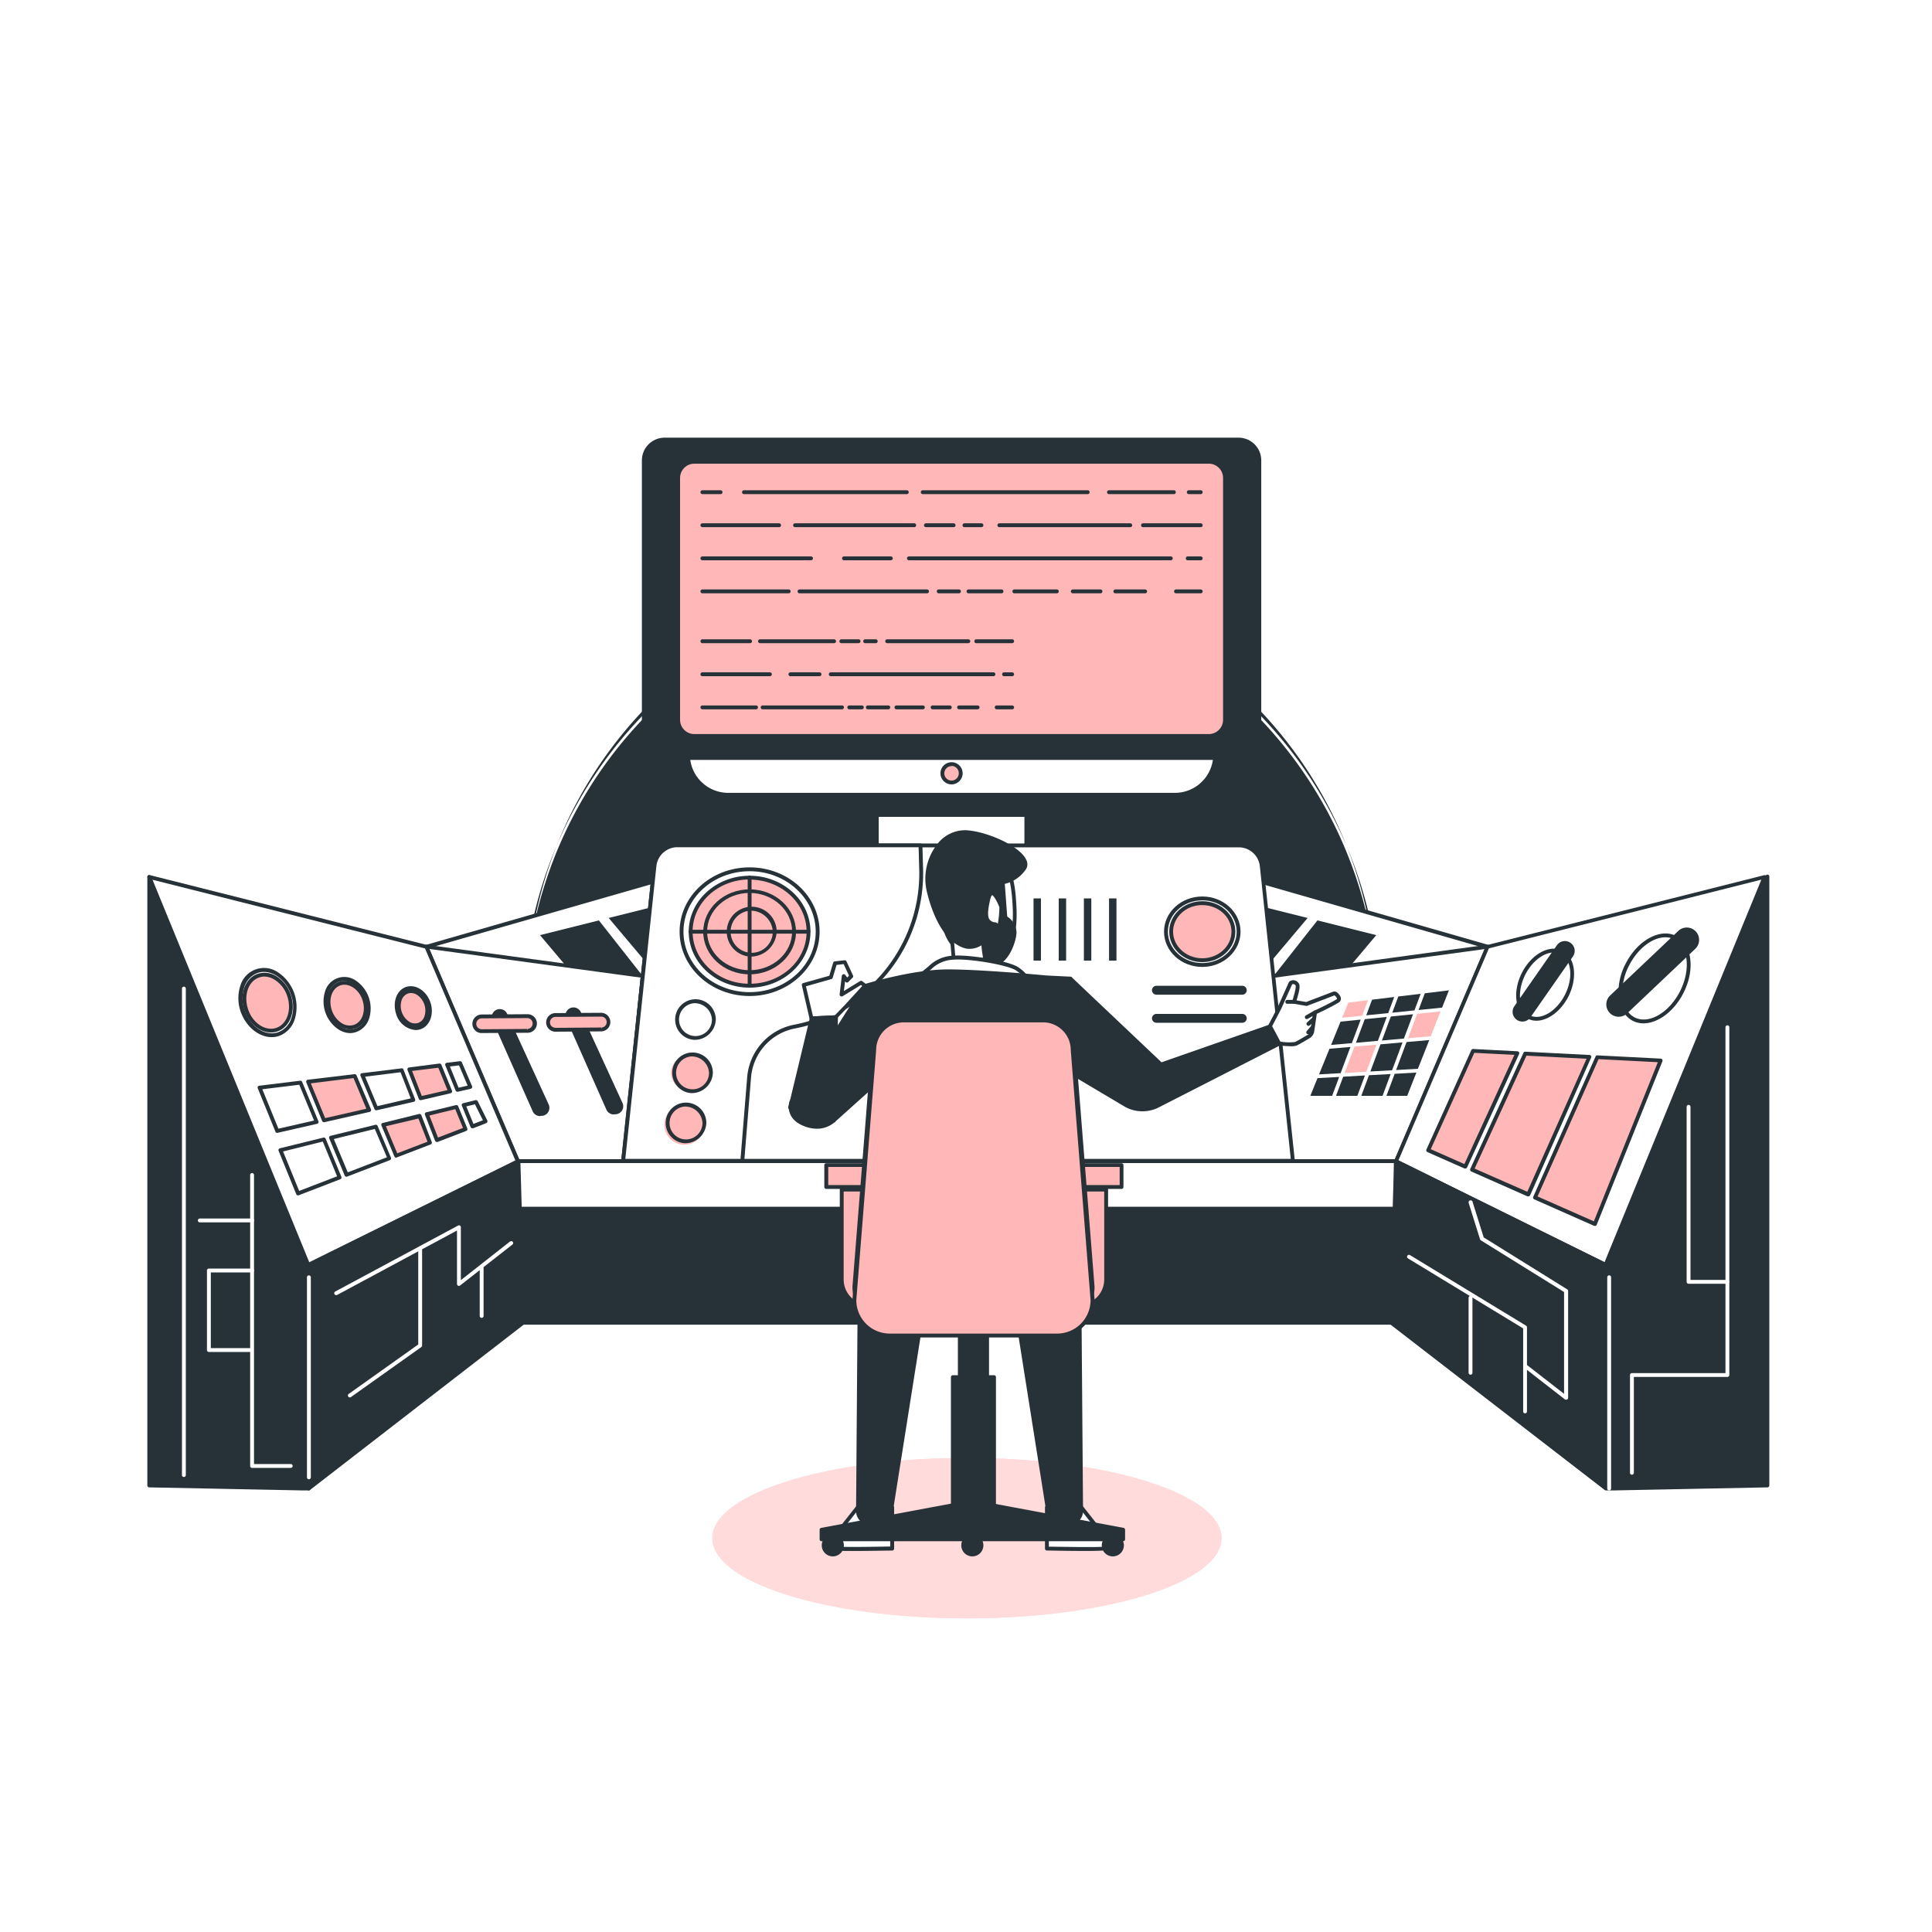 <svg class="animated" id="freepik_stories-control-panel" xmlns="http://www.w3.org/2000/svg" viewBox="0 0 500 500" version="1.1" xmlns:xlink="http://www.w3.org/1999/xlink" xmlns:svgjs="http://svgjs.com/svgjs"><style>svg#freepik_stories-control-panel:not(.animated) .animable {opacity: 0;}svg#freepik_stories-control-panel.animated #freepik--control-panel--inject-2 {animation: 1s 1 forwards cubic-bezier(.36,-0.01,.5,1.38) zoomIn;animation-delay: 0s;}svg#freepik_stories-control-panel.animated #freepik--Character--inject-2 {animation: 1s 1 forwards cubic-bezier(.36,-0.01,.5,1.38) zoomOut;animation-delay: 0s;}            @keyframes zoomIn {                0% {                    opacity: 0;                    transform: scale(0.5);                }                100% {                    opacity: 1;                    transform: scale(1);                }            }                    @keyframes zoomOut {                0% {                    opacity: 0;                    transform: scale(1.5);                }                100% {                    opacity: 1;                    transform: scale(1);                }            }        .animator-hidden { display: none; }</style><g id="freepik--background-simple--inject-2" class="animable animator-hidden" style="transform-origin: 246.229px 206.708px;"><path d="M299.31,333.74s40.34,7.56,78.63-30,50-106.47,25.29-152.43S328.63,79.45,275.11,79c-26.08-.21-46.26,10.93-65,25.75-16.3,12.9-34,24.86-55.21,30.34-21,5.42-42,8.7-56.06,25.4-34.19,40.63-30.82,98.55,18.57,130C170.63,324.32,270.19,337.72,299.31,333.74Z" style="fill: rgb(255, 183, 183); transform-origin: 246.229px 206.708px;" id="elf466swx32bt" class="animable"></path><g id="el3y772xevr96"><path d="M299.31,333.74s40.34,7.56,78.63-30,50-106.47,25.29-152.43S328.63,79.45,275.11,79c-26.08-.21-46.26,10.93-65,25.75-16.3,12.9-34,24.86-55.21,30.34-21,5.42-42,8.7-56.06,25.4-34.19,40.63-30.82,98.55,18.57,130C170.63,324.32,270.19,337.72,299.31,333.74Z" style="fill: rgb(255, 255, 255); opacity: 0.7; transform-origin: 246.229px 206.708px;" class="animable"></path></g></g><g id="freepik--Shadow--inject-2" class="animable" style="transform-origin: 250.24px 398.07px;"><ellipse cx="250.24" cy="398.07" rx="65.89" ry="20.76" style="fill: rgb(255, 183, 183); transform-origin: 250.24px 398.07px;" id="elk2fw7i7hhu" class="animable"></ellipse><g id="eln90iqc1aism"><ellipse cx="250.24" cy="398.07" rx="65.89" ry="20.76" style="fill: rgb(255, 255, 255); opacity: 0.5; transform-origin: 250.24px 398.07px;" class="animable"></ellipse></g></g><g id="freepik--control-panel--inject-2" class="animable" style="transform-origin: 248.019px 249.495px;"><path d="M355.76,277a110.47,110.47,0,1,0-219,0Z" style="fill: rgb(38, 50, 56); transform-origin: 246.26px 214.461px;" id="el0zdncli8emgj" class="animable"></path><path d="M355.76,277.48h-219a.49.49,0,0,1-.5-.43,111,111,0,1,1,220,0A.49.49,0,0,1,355.76,277.48Zm-218.56-1H355.33a111.9,111.9,0,0,0,.9-14.15,110,110,0,1,0-219.93,0A111.9,111.9,0,0,0,137.2,276.48Z" style="fill: rgb(38, 50, 56); transform-origin: 246.26px 213.518px;" id="elsah6tjlk7eo" class="animable"></path><rect x="133.66" y="300.53" width="227.6" height="41.8" style="fill: rgb(38, 50, 56); transform-origin: 247.46px 321.43px;" id="el4kt1af3an2" class="animable"></rect><path d="M361.26,342.82H133.66a.5.5,0,0,1-.5-.5V300.53a.5.5,0,0,1,.5-.5h227.6a.5.5,0,0,1,.5.5v41.79A.5.5,0,0,1,361.26,342.82Zm-227.1-1h226.6V301H134.16Z" style="fill: rgb(38, 50, 56); transform-origin: 247.46px 321.425px;" id="el6ce5swea4ix" class="animable"></path><rect x="226.91" y="123.29" width="38.71" height="103.35" style="fill: rgb(255, 255, 255); transform-origin: 246.265px 174.965px;" id="elap4p09dimjl" class="animable"></rect><path d="M265.62,227.13H226.91a.5.5,0,0,1-.5-.5V123.29a.5.5,0,0,1,.5-.5h38.71a.5.5,0,0,1,.5.5V226.63A.5.5,0,0,1,265.62,227.13Zm-38.21-1h37.71V123.79H227.41Z" style="fill: rgb(38, 50, 56); transform-origin: 246.265px 174.96px;" id="eljho114ksob" class="animable"></path><rect x="226.91" y="123.29" width="38.71" height="87.62" style="fill: rgb(38, 50, 56); transform-origin: 246.265px 167.1px;" id="el2xqkq3id3qf" class="animable"></rect><path d="M265.62,211.4H226.91a.5.5,0,0,1-.5-.5V123.29a.5.5,0,0,1,.5-.5h38.71a.5.5,0,0,1,.5.5V210.9A.5.5,0,0,1,265.62,211.4Zm-38.21-1h37.71V123.79H227.41Z" style="fill: rgb(38, 50, 56); transform-origin: 246.265px 167.095px;" id="elvjy6qxwb6v" class="animable"></path><path d="M178,123.29H314.49a0,0,0,0,1,0,0v72a10.42,10.42,0,0,1-10.42,10.42H188.46A10.42,10.42,0,0,1,178,195.27v-72A0,0,0,0,1,178,123.29Z" style="fill: rgb(255, 255, 255); transform-origin: 246.245px 164.49px;" id="el0u4smv7slqi" class="animable"></path><path d="M304.07,206.19H188.46a10.93,10.93,0,0,1-10.92-10.92v-72a.5.5,0,0,1,.5-.5H314.49a.5.5,0,0,1,.5.5v72A10.93,10.93,0,0,1,304.07,206.19Zm-125.53-82.4v71.48a9.93,9.93,0,0,0,9.92,9.92H304.07a9.93,9.93,0,0,0,9.92-9.92V123.79Z" style="fill: rgb(38, 50, 56); transform-origin: 246.265px 164.48px;" id="el1wcqw9r26qw" class="animable"></path><rect x="166.62" y="113.77" width="159.29" height="82.4" rx="5.38" style="fill: rgb(38, 50, 56); transform-origin: 246.265px 154.97px;" id="el7733cy35d7q" class="animable"></rect><path d="M320.53,196.67H172a5.89,5.89,0,0,1-5.88-5.88V119.15a5.88,5.88,0,0,1,5.88-5.88H320.53a5.88,5.88,0,0,1,5.88,5.88v71.64A5.89,5.89,0,0,1,320.53,196.67ZM172,114.27a4.89,4.89,0,0,0-4.88,4.88v71.64a4.89,4.89,0,0,0,4.88,4.88H320.53a4.89,4.89,0,0,0,4.88-4.88V119.15a4.89,4.89,0,0,0-4.88-4.88Z" style="fill: rgb(38, 50, 56); transform-origin: 246.265px 154.97px;" id="el21jjjccmuut" class="animable"></path><rect x="175.5" y="119.48" width="141.52" height="70.98" rx="4.19" style="fill: rgb(255, 183, 183); transform-origin: 246.26px 154.97px;" id="elq6s5li2co1e" class="animable"></rect><path d="M312.83,191H179.7a4.71,4.71,0,0,1-4.7-4.69v-62.6a4.7,4.7,0,0,1,4.7-4.69H312.83a4.7,4.7,0,0,1,4.7,4.69v62.6A4.71,4.71,0,0,1,312.83,191ZM179.7,120a3.7,3.7,0,0,0-3.7,3.69v62.6a3.7,3.7,0,0,0,3.7,3.69H312.83a3.7,3.7,0,0,0,3.7-3.69v-62.6a3.7,3.7,0,0,0-3.7-3.69Z" style="fill: rgb(38, 50, 56); transform-origin: 246.265px 155.01px;" id="eld9kn2dlz85p" class="animable"></path><path d="M310.75,127.88h-3.1a.51.51,0,0,1-.5-.5.5.5,0,0,1,.5-.5h3.1a.5.5,0,0,1,.5.5A.51.51,0,0,1,310.75,127.88Z" style="fill: rgb(38, 50, 56); transform-origin: 309.2px 127.38px;" id="elct8r5tq1m3i" class="animable"></path><path d="M303.8,127.88H287a.5.5,0,0,1-.5-.5.5.5,0,0,1,.5-.5h16.8a.5.5,0,0,1,.5.5A.5.5,0,0,1,303.8,127.88Z" style="fill: rgb(38, 50, 56); transform-origin: 295.4px 127.38px;" id="el3hig3673ys8" class="animable"></path><path d="M281.49,127.88H238.81a.5.5,0,0,1-.5-.5.5.5,0,0,1,.5-.5h42.68a.5.5,0,0,1,.5.5A.5.5,0,0,1,281.49,127.88Z" style="fill: rgb(38, 50, 56); transform-origin: 260.15px 127.38px;" id="elotk0bqi7vs" class="animable"></path><path d="M234.68,127.88H192.54a.51.51,0,0,1-.5-.5.5.5,0,0,1,.5-.5h42.14a.5.5,0,0,1,.5.5A.51.51,0,0,1,234.68,127.88Z" style="fill: rgb(38, 50, 56); transform-origin: 213.61px 127.38px;" id="eln102dudhdak" class="animable"></path><path d="M186.48,127.88h-4.7a.51.51,0,0,1-.5-.5.5.5,0,0,1,.5-.5h4.7a.5.5,0,0,1,.5.5A.5.5,0,0,1,186.48,127.88Z" style="fill: rgb(38, 50, 56); transform-origin: 184.13px 127.38px;" id="elhfwlbaxiha" class="animable"></path><path d="M310.75,136.43H295.81a.5.5,0,0,1-.5-.5.51.51,0,0,1,.5-.5h14.94a.51.51,0,0,1,.5.5A.5.5,0,0,1,310.75,136.43Z" style="fill: rgb(38, 50, 56); transform-origin: 303.28px 135.93px;" id="elzis3no6ey2" class="animable"></path><path d="M292.51,136.43H258.63a.5.5,0,0,1-.5-.5.51.51,0,0,1,.5-.5h33.88a.51.51,0,0,1,.5.5A.5.5,0,0,1,292.51,136.43Z" style="fill: rgb(38, 50, 56); transform-origin: 275.57px 135.93px;" id="el33acl734emc" class="animable"></path><path d="M254,136.43h-4.4a.5.5,0,0,1-.5-.5.5.5,0,0,1,.5-.5H254a.5.5,0,0,1,.5.5A.5.5,0,0,1,254,136.43Z" style="fill: rgb(38, 50, 56); transform-origin: 251.8px 135.93px;" id="ele2hj993sqf" class="animable"></path><path d="M246.79,136.43h-7.16a.5.5,0,0,1-.5-.5.51.51,0,0,1,.5-.5h7.16a.5.5,0,0,1,.5.5A.5.5,0,0,1,246.79,136.43Z" style="fill: rgb(38, 50, 56); transform-origin: 243.21px 135.93px;" id="elflm7yf8bkvt" class="animable"></path><path d="M236.6,136.43H205.76a.5.5,0,0,1-.5-.5.5.5,0,0,1,.5-.5H236.6a.5.5,0,0,1,.5.5A.5.5,0,0,1,236.6,136.43Z" style="fill: rgb(38, 50, 56); transform-origin: 221.18px 135.93px;" id="elfuytp09gga" class="animable"></path><path d="M201.63,136.43H181.78a.5.5,0,0,1-.5-.5.51.51,0,0,1,.5-.5h19.85a.5.5,0,0,1,.5.5A.5.5,0,0,1,201.63,136.43Z" style="fill: rgb(38, 50, 56); transform-origin: 191.705px 135.93px;" id="elj4026whcfih" class="animable"></path><path d="M310.75,145h-3.37a.5.5,0,0,1-.5-.5.5.5,0,0,1,.5-.5h3.37a.51.51,0,0,1,.5.5A.5.5,0,0,1,310.75,145Z" style="fill: rgb(38, 50, 56); transform-origin: 309.065px 144.5px;" id="el46p124k0oxd" class="animable"></path><path d="M303,145H235.23a.5.5,0,0,1-.5-.5.5.5,0,0,1,.5-.5H303a.5.5,0,0,1,.5.5A.5.5,0,0,1,303,145Z" style="fill: rgb(38, 50, 56); transform-origin: 269.115px 144.5px;" id="elqygi6c5qma9" class="animable"></path><path d="M230.55,145H218.43a.5.5,0,0,1-.5-.5.5.5,0,0,1,.5-.5h12.12a.51.51,0,0,1,.5.5A.5.5,0,0,1,230.55,145Z" style="fill: rgb(38, 50, 56); transform-origin: 224.49px 144.5px;" id="elfp10vn7291e" class="animable"></path><path d="M209.89,145H181.78a.5.5,0,0,1-.5-.5.51.51,0,0,1,.5-.5h28.11a.5.5,0,0,1,.5.5A.5.5,0,0,1,209.89,145Z" style="fill: rgb(38, 50, 56); transform-origin: 195.835px 144.5px;" id="el71nkr1oepxo" class="animable"></path><path d="M310.75,153.55h-6.4a.5.5,0,0,1-.5-.5.5.5,0,0,1,.5-.5h6.4a.5.5,0,0,1,.5.5A.51.51,0,0,1,310.75,153.55Z" style="fill: rgb(38, 50, 56); transform-origin: 307.55px 153.05px;" id="el4m5tdpr81as" class="animable"></path><path d="M296.36,153.55h-7.71a.51.51,0,0,1-.5-.5.5.5,0,0,1,.5-.5h7.71a.5.5,0,0,1,.5.5A.5.5,0,0,1,296.36,153.55Z" style="fill: rgb(38, 50, 56); transform-origin: 292.505px 153.05px;" id="elchs03zrxvh" class="animable"></path><path d="M284.8,153.55h-7.16a.5.5,0,0,1-.5-.5.5.5,0,0,1,.5-.5h7.16a.5.5,0,0,1,.5.5A.51.51,0,0,1,284.8,153.55Z" style="fill: rgb(38, 50, 56); transform-origin: 281.22px 153.05px;" id="elk72wsdg51vl" class="animable"></path><path d="M273.51,153.55h-11a.5.5,0,0,1-.5-.5.5.5,0,0,1,.5-.5h11a.5.5,0,0,1,.5.5A.51.51,0,0,1,273.51,153.55Z" style="fill: rgb(38, 50, 56); transform-origin: 268.01px 153.05px;" id="elb4kn1qubg5n" class="animable"></path><path d="M259.19,153.55h-8.54a.5.5,0,0,1-.5-.5.5.5,0,0,1,.5-.5h8.54a.5.5,0,0,1,.5.5A.51.51,0,0,1,259.19,153.55Z" style="fill: rgb(38, 50, 56); transform-origin: 254.92px 153.05px;" id="elpwf5u9jgz1r" class="animable"></path><path d="M248.17,153.55h-5.23a.5.5,0,0,1-.5-.5.5.5,0,0,1,.5-.5h5.23a.5.5,0,0,1,.5.5A.5.5,0,0,1,248.17,153.55Z" style="fill: rgb(38, 50, 56); transform-origin: 245.555px 153.05px;" id="ela7fefgfaghd" class="animable"></path><path d="M239.91,153.55h-33a.51.51,0,0,1-.5-.5.5.5,0,0,1,.5-.5h33a.5.5,0,0,1,.5.5A.5.5,0,0,1,239.91,153.55Z" style="fill: rgb(38, 50, 56); transform-origin: 223.41px 153.05px;" id="elbyvico8hqvl" class="animable"></path><path d="M204.11,153.55H181.78a.51.51,0,0,1-.5-.5.5.5,0,0,1,.5-.5h22.33a.5.5,0,0,1,.5.5A.51.51,0,0,1,204.11,153.55Z" style="fill: rgb(38, 50, 56); transform-origin: 192.945px 153.05px;" id="elc399vv0270t" class="animable"></path><path d="M261.94,166.45h-9.28a.5.5,0,0,1-.5-.5.5.5,0,0,1,.5-.5h9.28a.5.5,0,0,1,.5.5A.5.5,0,0,1,261.94,166.45Z" style="fill: rgb(38, 50, 56); transform-origin: 257.3px 165.95px;" id="el2v2av8j47hf" class="animable"></path><path d="M250.6,166.45h-21a.5.5,0,0,1-.5-.5.5.5,0,0,1,.5-.5h21a.5.5,0,0,1,.5.5A.5.5,0,0,1,250.6,166.45Z" style="fill: rgb(38, 50, 56); transform-origin: 240.1px 165.95px;" id="elo7wdnyv4kf" class="animable"></path><path d="M226.64,166.45H223.9a.5.5,0,0,1-.5-.5.51.51,0,0,1,.5-.5h2.74a.5.5,0,0,1,.5.5A.5.5,0,0,1,226.64,166.45Z" style="fill: rgb(38, 50, 56); transform-origin: 225.27px 165.95px;" id="ell9589run1pf" class="animable"></path><path d="M222.19,166.45h-4.45a.5.5,0,0,1-.5-.5.5.5,0,0,1,.5-.5h4.45a.5.5,0,0,1,.5.5A.5.5,0,0,1,222.19,166.45Z" style="fill: rgb(38, 50, 56); transform-origin: 219.965px 165.95px;" id="el3utjccrq2wo" class="animable"></path><path d="M215.86,166.45H196.69a.5.5,0,0,1-.5-.5.5.5,0,0,1,.5-.5h19.17a.51.51,0,0,1,.5.5A.5.5,0,0,1,215.86,166.45Z" style="fill: rgb(38, 50, 56); transform-origin: 206.275px 165.95px;" id="el5wiy6o537g6" class="animable"></path><path d="M194.12,166.45H181.78a.5.5,0,0,1-.5-.5.51.51,0,0,1,.5-.5h12.34a.51.51,0,0,1,.5.5A.5.5,0,0,1,194.12,166.45Z" style="fill: rgb(38, 50, 56); transform-origin: 187.95px 165.95px;" id="elm1mblcqn2m9" class="animable"></path><path d="M261.94,175h-2.09a.5.5,0,0,1,0-1h2.09a.5.5,0,0,1,0,1Z" style="fill: rgb(38, 50, 56); transform-origin: 260.895px 174.5px;" id="elgsi0kf68u0j" class="animable"></path><path d="M257.11,175H215a.5.5,0,0,1,0-1h42.11a.5.5,0,0,1,0,1Z" style="fill: rgb(38, 50, 56); transform-origin: 236.055px 174.5px;" id="elekokgan2k5h" class="animable"></path><path d="M212.09,175h-7.53a.5.5,0,0,1,0-1h7.53a.5.5,0,1,1,0,1Z" style="fill: rgb(38, 50, 56); transform-origin: 208.325px 174.5px;" id="elxld5d1ae6r" class="animable"></path><path d="M199.25,175H181.78a.5.5,0,1,1,0-1h17.47a.5.5,0,0,1,0,1Z" style="fill: rgb(38, 50, 56); transform-origin: 190.515px 174.5px;" id="elm0hh7apx5zb" class="animable"></path><path d="M261.94,183.57h-4a.51.51,0,0,1-.5-.5.5.5,0,0,1,.5-.5h4a.5.5,0,0,1,.5.5A.5.5,0,0,1,261.94,183.57Z" style="fill: rgb(38, 50, 56); transform-origin: 259.94px 183.07px;" id="elvequilq7mi9" class="animable"></path><path d="M253,183.57h-4.79a.5.5,0,0,1-.5-.5.5.5,0,0,1,.5-.5H253a.5.5,0,0,1,.5.5A.5.5,0,0,1,253,183.57Z" style="fill: rgb(38, 50, 56); transform-origin: 250.605px 183.07px;" id="elvlnq2qocd1d" class="animable"></path><path d="M245.81,183.57h-4.45a.5.5,0,0,1-.5-.5.5.5,0,0,1,.5-.5h4.45a.5.5,0,0,1,.5.5A.5.5,0,0,1,245.81,183.57Z" style="fill: rgb(38, 50, 56); transform-origin: 243.585px 183.07px;" id="elapl9x3zyilc" class="animable"></path><path d="M238.79,183.57H232a.5.5,0,0,1-.5-.5.5.5,0,0,1,.5-.5h6.84a.5.5,0,0,1,.5.5A.5.5,0,0,1,238.79,183.57Z" style="fill: rgb(38, 50, 56); transform-origin: 235.42px 183.071px;" id="el7o954mmp5nt" class="animable"></path><path d="M229.89,183.57h-5.3a.5.5,0,0,1-.5-.5.5.5,0,0,1,.5-.5h5.3a.5.5,0,0,1,.5.5A.5.5,0,0,1,229.89,183.57Z" style="fill: rgb(38, 50, 56); transform-origin: 227.24px 183.07px;" id="el2f28y1lpca3" class="animable"></path><path d="M223.05,183.57h-3.26a.51.51,0,0,1-.5-.5.5.5,0,0,1,.5-.5h3.26a.5.5,0,0,1,.5.5A.51.51,0,0,1,223.05,183.57Z" style="fill: rgb(38, 50, 56); transform-origin: 221.42px 183.07px;" id="elndj46vkfi99" class="animable"></path><path d="M217.91,183.57H197.37a.5.5,0,0,1-.5-.5.5.5,0,0,1,.5-.5h20.54a.5.5,0,0,1,.5.5A.5.5,0,0,1,217.91,183.57Z" style="fill: rgb(38, 50, 56); transform-origin: 207.64px 183.07px;" id="elc0fkh4hcmag" class="animable"></path><path d="M195.66,183.57H181.78a.51.51,0,0,1-.5-.5.5.5,0,0,1,.5-.5h13.88a.5.5,0,0,1,.5.5A.5.5,0,0,1,195.66,183.57Z" style="fill: rgb(38, 50, 56); transform-origin: 188.72px 183.07px;" id="elftf58o7b3gf" class="animable"></path><path d="M248.63,200.08a2.37,2.37,0,1,0-2.36,2.37A2.36,2.36,0,0,0,248.63,200.08Z" style="fill: rgb(255, 183, 183); transform-origin: 246.26px 200.08px;" id="elqe1mmr7iu3" class="animable"></path><path d="M246.27,203a2.87,2.87,0,1,1,2.86-2.87A2.88,2.88,0,0,1,246.27,203Zm0-4.73a1.87,1.87,0,1,0,1.86,1.86A1.87,1.87,0,0,0,246.27,198.22Z" style="fill: rgb(38, 50, 56); transform-origin: 246.26px 200.13px;" id="elj5y0yr0l91" class="animable"></path><rect x="133.66" y="300.53" width="227.6" height="12.28" style="fill: rgb(255, 255, 255); transform-origin: 247.46px 306.67px;" id="el95g9gikhyg" class="animable"></rect><path d="M361.26,313.3H133.66a.5.5,0,0,1-.5-.5V300.53a.5.5,0,0,1,.5-.5h227.6a.5.5,0,0,1,.5.5V312.8A.5.5,0,0,1,361.26,313.3Zm-227.1-1h226.6V301H134.16Z" style="fill: rgb(38, 50, 56); transform-origin: 247.46px 306.665px;" id="elarc6vzgbmzh" class="animable"></path><polygon points="299.5 220.52 248.42 220.52 246.87 220.52 195.78 220.52 110.33 245.03 120.11 268.23 246.87 268.23 248.42 268.23 375.17 268.23 384.95 245.03 299.5 220.52" style="fill: rgb(255, 255, 255); transform-origin: 247.64px 244.375px;" id="elxxbbmla1hss" class="animable"></polygon><path d="M375.17,268.73H120.11a.5.5,0,0,1-.46-.31l-9.78-23.19a.51.51,0,0,1,.33-.68L195.64,220l.14,0H299.5l.14,0,85.44,24.51a.51.51,0,0,1,.32.27.53.53,0,0,1,0,.41l-9.78,23.19A.49.49,0,0,1,375.17,268.73Zm-254.73-1h254.4l9.43-22.37L299.43,221H195.85L111,245.36Z" style="fill: rgb(38, 50, 56); transform-origin: 247.637px 244.365px;" id="elsw3r1d7c94" class="animable"></path><polygon points="149.91 254.07 139.75 242.01 154.99 238.2 166.35 252.63 149.91 254.07" style="fill: rgb(38, 50, 56); transform-origin: 153.05px 246.135px;" id="el74smkr618g9" class="animable"></polygon><polygon points="167.69 249.63 157.53 237.57 172.77 233.76 184.13 248.18 167.69 249.63" style="fill: rgb(38, 50, 56); transform-origin: 170.83px 241.695px;" id="elqwsvry21vc" class="animable"></polygon><polygon points="346.02 254.07 356.18 242.01 340.95 238.2 329.58 252.63 346.02 254.07" style="fill: rgb(38, 50, 56); transform-origin: 342.88px 246.135px;" id="el8i6uwmccmcd" class="animable"></polygon><polygon points="328.25 249.63 338.41 237.57 323.17 233.76 311.81 248.18 328.25 249.63" style="fill: rgb(38, 50, 56); transform-origin: 325.11px 241.695px;" id="eliz74nk9q12" class="animable"></polygon><polygon points="161.46 300.53 134.03 300.53 110.33 245.03 166.35 252.63 161.46 300.53" style="fill: rgb(255, 255, 255); transform-origin: 138.34px 272.78px;" id="elzx0wwmuql8" class="animable"></polygon><path d="M161.46,301H134a.5.5,0,0,1-.46-.31l-23.69-55.49a.48.48,0,0,1,.06-.5.48.48,0,0,1,.46-.19l56,7.59a.5.5,0,0,1,.43.55L162,300.58A.51.51,0,0,1,161.46,301Zm-27.1-1H161l4.8-47-54.67-7.41Z" style="fill: rgb(38, 50, 56); transform-origin: 138.304px 272.753px;" id="el4z0cqg4h6td" class="animable"></path><polygon points="79.92 385.22 79.92 327.34 38.63 226.95 38.63 384.43 78.26 385.22 79.92 385.22" style="fill: rgb(38, 50, 56); transform-origin: 59.275px 306.085px;" id="el265nlxxonz8" class="animable"></polygon><path d="M79.92,385.72H78.26l-39.64-.79a.51.51,0,0,1-.49-.5V227a.5.5,0,0,1,.4-.49.49.49,0,0,1,.56.3L80.38,327.15a.41.41,0,0,1,0,.19v57.88A.5.5,0,0,1,79.92,385.72Zm-40.79-1.78,40.29.78V327.44l-40.29-98Z" style="fill: rgb(38, 50, 56); transform-origin: 59.261px 306.109px;" id="el16kknmk6cnw" class="animable"></path><polygon points="416.07 385.22 416.07 327.34 457.36 226.95 457.36 384.43 417.73 385.22 416.07 385.22" style="fill: rgb(38, 50, 56); transform-origin: 436.715px 306.085px;" id="eld3dlanyl4m" class="animable"></polygon><path d="M416.07,385.72a.5.5,0,0,1-.5-.5V327.34a.41.41,0,0,1,0-.19L456.9,226.76a.5.5,0,0,1,1,.19V384.43a.51.51,0,0,1-.49.5l-39.63.79Zm.5-1h1.16l39.13-.78V229.48l-40.29,98Z" style="fill: rgb(38, 50, 56); transform-origin: 436.734px 306.033px;" id="eln5de5hpno0f" class="animable"></path><polygon points="134.03 300.53 79.78 327.34 38.63 226.95 110.33 245.03 134.03 300.53" style="fill: rgb(255, 255, 255); transform-origin: 86.33px 277.145px;" id="elnia4wog6xx" class="animable"></polygon><path d="M79.78,327.84a.33.33,0,0,1-.17,0,.46.46,0,0,1-.29-.27L38.17,227.14a.5.5,0,0,1,.08-.51.48.48,0,0,1,.5-.16l71.71,18.08a.48.48,0,0,1,.33.29l23.7,55.49a.5.5,0,0,1-.24.64L80,327.79A.51.51,0,0,1,79.78,327.84ZM39.47,227.68l40.57,99,53.34-26.36L110,245.46Z" style="fill: rgb(38, 50, 56); transform-origin: 86.331px 277.152px;" id="elgwvt4ajsu7m" class="animable"></path><polygon points="333.85 300.53 361.28 300.53 384.97 245.03 329.08 252.65 333.85 300.53" style="fill: rgb(255, 255, 255); transform-origin: 357.025px 272.78px;" id="eljhd7ob2tx4s" class="animable"></polygon><path d="M361.28,301H333.84a.5.5,0,0,1-.49-.45l-4.76-47.88a.49.49,0,0,1,.43-.54l55.88-7.62a.5.5,0,0,1,.53.69l-23.69,55.49A.5.5,0,0,1,361.28,301Zm-27-1H361l23.22-54.38-54.54,7.43Z" style="fill: rgb(38, 50, 56); transform-origin: 357.028px 272.753px;" id="eldclf17q316" class="animable"></path><polygon points="372.81 261.76 366.75 262.38 364.39 268.69 370.28 268.18 372.81 261.76" style="fill: rgb(255, 183, 183); transform-origin: 368.6px 265.225px;" id="elokj3n0qn3ac" class="animable"></polygon><polygon points="350.91 269.87 356.59 269.37 358.9 263.18 353.2 263.76 350.91 269.87" style="fill: rgb(38, 50, 56); transform-origin: 354.905px 266.525px;" id="elkmfe3rq8tjl" class="animable"></polygon><polygon points="353.58 262.76 359.27 262.19 360.82 258.02 355.09 258.72 353.58 262.76" style="fill: rgb(38, 50, 56); transform-origin: 357.2px 260.39px;" id="elh7dr0ty1h3" class="animable"></polygon><polygon points="366.06 261.49 367.67 257.19 361.88 257.89 360.32 262.08 366.06 261.49" style="fill: rgb(38, 50, 56); transform-origin: 363.995px 259.635px;" id="eljzy91xnut8" class="animable"></polygon><polygon points="352.15 263.87 346.94 264.4 344.48 270.43 349.86 269.96 352.15 263.87" style="fill: rgb(38, 50, 56); transform-origin: 348.315px 267.15px;" id="elpjfl0gf6pe" class="animable"></polygon><polygon points="361.31 276.92 366.95 276.61 369.89 269.17 364.02 269.68 361.31 276.92" style="fill: rgb(38, 50, 56); transform-origin: 365.6px 273.045px;" id="elj8yancnitb" class="animable"></polygon><polygon points="347.62 278.65 345.76 283.6 351.28 283.6 353.25 278.33 347.62 278.65" style="fill: rgb(38, 50, 56); transform-origin: 349.505px 280.965px;" id="el71h04b68bk2" class="animable"></polygon><polygon points="357.64 269.28 363.33 268.78 365.69 262.49 359.95 263.07 357.64 269.28" style="fill: rgb(38, 50, 56); transform-origin: 361.665px 265.885px;" id="elxzebj899w7n" class="animable"></polygon><polygon points="367.12 261.39 373.21 260.77 374.98 256.3 368.74 257.06 367.12 261.39" style="fill: rgb(38, 50, 56); transform-origin: 371.05px 258.845px;" id="el32zrt5ud22t" class="animable"></polygon><polygon points="346.58 278.71 340.97 279.02 339.11 283.6 344.75 283.6 346.58 278.71" style="fill: rgb(38, 50, 56); transform-origin: 342.845px 281.155px;" id="ell3cc8pb5er" class="animable"></polygon><polygon points="352.52 262.87 354.03 258.85 348.95 259.47 347.34 263.4 352.52 262.87" style="fill: rgb(255, 183, 183); transform-origin: 350.685px 261.125px;" id="el8hmkagee482" class="animable"></polygon><polygon points="360.94 277.9 358.81 283.6 364.18 283.6 366.56 277.58 360.94 277.9" style="fill: rgb(38, 50, 56); transform-origin: 362.685px 280.59px;" id="el4f8y4crms4s" class="animable"></polygon><polygon points="362.97 269.77 357.27 270.27 354.65 277.3 360.27 276.98 362.97 269.77" style="fill: rgb(38, 50, 56); transform-origin: 358.81px 273.535px;" id="elt9thzjzkca" class="animable"></polygon><polygon points="347.99 277.68 353.61 277.36 356.22 270.36 350.54 270.86 347.99 277.68" style="fill: rgb(255, 183, 183); transform-origin: 352.105px 274.02px;" id="elpc7dhpujmro" class="animable"></polygon><polygon points="349.49 270.95 344.07 271.42 341.37 278.05 346.95 277.73 349.49 270.95" style="fill: rgb(38, 50, 56); transform-origin: 345.43px 274.5px;" id="ellvg9n20k8pn" class="animable"></polygon><polygon points="359.9 277.96 354.29 278.27 352.3 283.6 357.8 283.6 359.9 277.96" style="fill: rgb(38, 50, 56); transform-origin: 356.1px 280.78px;" id="el10illxfzzbi" class="animable"></polygon><polygon points="361.28 300.53 415.52 327.34 456.68 226.95 384.97 245.03 361.28 300.53" style="fill: rgb(255, 255, 255); transform-origin: 408.98px 277.145px;" id="elchpdp78z7ns" class="animable"></polygon><path d="M415.52,327.84a.59.59,0,0,1-.22,0L361.06,301a.49.49,0,0,1-.24-.64l23.69-55.49a.5.5,0,0,1,.34-.29l71.7-18.08a.5.5,0,0,1,.59.67L416,327.53a.48.48,0,0,1-.29.27A.39.39,0,0,1,415.52,327.84Zm-53.6-27.55,53.34,26.36,40.58-99-70.51,17.78Z" style="fill: rgb(38, 50, 56); transform-origin: 408.977px 277.167px;" id="elsl9i0qh78y" class="animable"></path><path d="M334.61,300.42H161.27l8.1-76.28a6,6,0,0,1,5.95-5.35H320.56a6,6,0,0,1,5.95,5.35Z" style="fill: rgb(255, 255, 255); transform-origin: 247.94px 259.605px;" id="el5lr1n9prexx" class="animable"></path><path d="M334.61,300.92H161.27a.51.51,0,0,1-.5-.55l8.1-76.28a6.47,6.47,0,0,1,6.45-5.8H320.56a6.47,6.47,0,0,1,6.44,5.8l8.1,76.28a.47.47,0,0,1-.12.38A.5.5,0,0,1,334.61,300.92Zm-172.78-1H334.05l-8-75.72a5.48,5.48,0,0,0-5.45-4.91H175.32a5.47,5.47,0,0,0-5.45,4.91Z" style="fill: rgb(38, 50, 56); transform-origin: 247.936px 259.605px;" id="el2as173xgyiu" class="animable"></path><path d="M205.67,265.67a40.23,40.23,0,0,0,32.7-41.5l-.15-5.38h-62.9l-.57,0a6,6,0,0,0-2.88,1.07l-.21.16a5.56,5.56,0,0,0-.72.65h0a5.72,5.72,0,0,0-1.16,1.81,5.84,5.84,0,0,0-.41,1.62l-8.1,76.28h30.84l1.76-21.63A14.55,14.55,0,0,1,205.67,265.67Z" style="fill: rgb(255, 255, 255); transform-origin: 199.844px 259.585px;" id="elz5g4wi5q848" class="animable"></path><path d="M192.11,300.92H161.27a.51.51,0,0,1-.5-.55l8.1-76.28a7.1,7.1,0,0,1,.44-1.76,6.49,6.49,0,0,1,1.26-2,7.56,7.56,0,0,1,.78-.71l.24-.17a6.52,6.52,0,0,1,3.11-1.16c.21,0,.41,0,.62,0h62.9a.51.51,0,0,1,.5.49l.15,5.38a40.91,40.91,0,0,1-33.1,42h0a14.09,14.09,0,0,0-11.4,12.67l-1.76,21.63A.5.5,0,0,1,192.11,300.92Zm-30.28-1h29.82l1.72-21.17a15.09,15.09,0,0,1,12.21-13.57,39.91,39.91,0,0,0,32.29-41l-.14-4.91H175.32a4.41,4.41,0,0,0-.52,0,5.56,5.56,0,0,0-2.64,1l-.2.14a5.46,5.46,0,0,0-2.09,3.76Zm43.84-34.25h0Z" style="fill: rgb(38, 50, 56); transform-origin: 199.84px 259.605px;" id="el9y81rgdal6u" class="animable"></path><ellipse cx="311.15" cy="241.12" rx="9.4" ry="8.62" style="fill: rgb(255, 255, 255); transform-origin: 311.15px 241.12px;" id="elfq7feid4pxn" class="animable"></ellipse><path d="M311.15,250.24c-5.46,0-9.9-4.09-9.9-9.12s4.44-9.11,9.9-9.11,9.9,4.09,9.9,9.11S316.61,250.24,311.15,250.24Zm0-17.23c-4.91,0-8.9,3.64-8.9,8.11s4,8.12,8.9,8.12,8.9-3.64,8.9-8.12S316.06,233,311.15,233Z" style="fill: rgb(38, 50, 56); transform-origin: 311.15px 241.125px;" id="elkfhtu6gme4l" class="animable"></path><ellipse cx="311.15" cy="241.12" rx="8.06" ry="7.39" style="fill: rgb(255, 183, 183); transform-origin: 311.15px 241.12px;" id="elprztxnh1zwp" class="animable"></ellipse><path d="M311.15,249c-4.72,0-8.56-3.54-8.56-7.89s3.84-7.88,8.56-7.88,8.56,3.54,8.56,7.88S315.87,249,311.15,249Zm0-14.77c-4.17,0-7.56,3.09-7.56,6.88S307,248,311.15,248s7.56-3.09,7.56-6.89S315.31,234.24,311.15,234.24Z" style="fill: rgb(38, 50, 56); transform-origin: 311.15px 241.115px;" id="eli5vyqjc7b3r" class="animable"></path><g id="el29dzsqjwu9p"><ellipse cx="69.28" cy="259.47" rx="6.83" ry="8.62" style="fill: rgb(255, 255, 255); transform-origin: 69.28px 259.47px; transform: rotate(-19.23deg);" class="animable"></ellipse></g><path d="M70.31,268.41c-3.27,0-6.57-2.58-8-6.53a10.4,10.4,0,0,1-.12-6.74,6.38,6.38,0,0,1,9.86-3.43,10.78,10.78,0,0,1,4.22,12.09,6.67,6.67,0,0,1-4,4.28A5.82,5.82,0,0,1,70.31,268.41Zm-2-16.88a4.91,4.91,0,0,0-1.66.28,5.66,5.66,0,0,0-3.42,3.66,9.27,9.27,0,0,0,.12,6.08c1.47,4.23,5.35,6.73,8.64,5.59a5.66,5.66,0,0,0,3.42-3.67,9.28,9.28,0,0,0-.12-6.08h0a9.29,9.29,0,0,0-3.69-4.84A6.12,6.12,0,0,0,68.27,251.53Z" style="fill: rgb(38, 50, 56); transform-origin: 69.219px 259.46px;" id="el62ajmozj04l" class="animable"></path><path d="M74.8,257.54c1.35,3.86,0,7.84-3.09,8.91s-6.61-1.2-7.95-5.05,0-7.84,3.09-8.9S73.46,253.69,74.8,257.54Z" style="fill: rgb(255, 183, 183); transform-origin: 69.282px 259.476px;" id="el4bznufrr0mv" class="animable"></path><path d="M70.16,267.21c-2.83,0-5.69-2.24-6.88-5.65-1.43-4.1.1-8.38,3.4-9.53a5.77,5.77,0,0,1,5,.72,9,9,0,0,1,3.55,4.63h0c1.43,4.11-.1,8.38-3.4,9.54A5.35,5.35,0,0,1,70.16,267.21Zm-1.75-14.48A4.21,4.21,0,0,0,67,253c-2.78,1-4,4.68-2.78,8.26s4.53,5.71,7.32,4.74,4-4.68,2.78-8.26h0a7.86,7.86,0,0,0-3.13-4.11A5.27,5.27,0,0,0,68.41,252.73Z" style="fill: rgb(38, 50, 56); transform-origin: 69.255px 259.482px;" id="elucuem9q2u7p" class="animable"></path><path d="M95,258.33c1.25,3.59,0,7.3-2.88,8.3s-6.16-1.12-7.41-4.71,0-7.3,2.88-8.29S93.73,254.74,95,258.33Z" style="fill: rgb(255, 255, 255); transform-origin: 89.855px 260.131px;" id="el8rogtx5vb92" class="animable"></path><path d="M90.64,267.37a5.78,5.78,0,0,1-3.11-1,8.72,8.72,0,0,1-3.41-9.77,5.19,5.19,0,0,1,8-2.8,8.7,8.7,0,0,1,3.41,9.78,5.4,5.4,0,0,1-3.28,3.48A5.07,5.07,0,0,1,90.64,267.37ZM89,253.88a4.13,4.13,0,0,0-1.3.22A4.45,4.45,0,0,0,85.07,257a7.7,7.7,0,0,0,3,8.61,4.2,4.2,0,0,0,6.54-2.28,7.37,7.37,0,0,0-.1-4.79h0a7.36,7.36,0,0,0-2.91-3.82A4.78,4.78,0,0,0,89,253.88Z" style="fill: rgb(38, 50, 56); transform-origin: 89.828px 260.104px;" id="el45tjl5uf4h" class="animable"></path><path d="M94.25,258.59c1.07,3.07,0,6.26-2.47,7.11s-5.28-1-6.35-4,0-6.26,2.46-7.11S93.17,255.51,94.25,258.59Z" style="fill: rgb(255, 183, 183); transform-origin: 89.84px 260.142px;" id="elwt60pc9l52l" class="animable"></path><path d="M90.53,266.41a5.08,5.08,0,0,1-2.71-.83A7.33,7.33,0,0,1,85,261.83c-1.16-3.33.09-6.81,2.78-7.75s5.83,1,7,4.34-.08,6.81-2.78,7.75A4.26,4.26,0,0,1,90.53,266.41Zm-1.39-11.56a3.35,3.35,0,0,0-1.08.18c-2.17.76-3.14,3.66-2.16,6.47a6.18,6.18,0,0,0,2.46,3.23,3.74,3.74,0,0,0,3.25.5c2.18-.76,3.15-3.67,2.17-6.48C93,256.4,91,254.85,89.14,254.85Z" style="fill: rgb(38, 50, 56); transform-origin: 89.893px 260.127px;" id="elhhzrsb80h48" class="animable"></path><path d="M110.85,259.52c1,2.76,0,5.6-2.21,6.37s-4.73-.86-5.69-3.61,0-5.6,2.21-6.37S109.89,256.77,110.85,259.52Z" style="fill: rgb(255, 255, 255); transform-origin: 106.909px 260.9px;" id="el1j0nqvwjzil" class="animable"></path><path d="M107.53,266.57a5.73,5.73,0,0,1-5-4.13c-1-3,.08-6.15,2.51-7s5.28.91,6.33,3.92h0c1.05,3-.08,6.15-2.52,7A3.93,3.93,0,0,1,107.53,266.57Zm-1.25-10.34a2.89,2.89,0,0,0-1,.16c-1.91.66-2.77,3.23-1.9,5.72s3.13,4,5,3.3,2.77-3.23,1.9-5.72h0A4.73,4.73,0,0,0,106.28,256.23Z" style="fill: rgb(38, 50, 56); transform-origin: 106.961px 260.898px;" id="el7l8p7kqf3yw" class="animable"></path><path d="M110.28,259.72c.82,2.36,0,4.8-1.89,5.45s-4-.73-4.88-3.09,0-4.8,1.9-5.45S109.46,257.36,110.28,259.72Z" style="fill: rgb(255, 183, 183); transform-origin: 106.882px 260.9px;" id="el0u5hw69rg7u" class="animable"></path><path d="M107.43,265.84a4.06,4.06,0,0,1-2.14-.66,5.89,5.89,0,0,1-2.31-6.63,3.59,3.59,0,0,1,5.52-1.93,5.65,5.65,0,0,1,2.25,2.93h0a5.67,5.67,0,0,1,.07,3.7,3.71,3.71,0,0,1-2.27,2.39A3.31,3.31,0,0,1,107.43,265.84ZM106.37,257a2.4,2.4,0,0,0-.8.13,2.73,2.73,0,0,0-1.65,1.78,4.91,4.91,0,0,0,1.91,5.45,2.74,2.74,0,0,0,2.39.37,2.7,2.7,0,0,0,1.65-1.78,4.88,4.88,0,0,0-1.9-5.45A2.92,2.92,0,0,0,106.37,257Z" style="fill: rgb(38, 50, 56); transform-origin: 106.904px 260.901px;" id="elp923arbnj3g" class="animable"></path><rect x="287.02" y="232.51" width="1.92" height="16.09" style="fill: rgb(38, 50, 56); transform-origin: 287.98px 240.555px;" id="eln8ebsv4ng4" class="animable"></rect><rect x="280.51" y="232.51" width="1.92" height="16.09" style="fill: rgb(38, 50, 56); transform-origin: 281.47px 240.555px;" id="elivjftdd1oak" class="animable"></rect><rect x="274" y="232.51" width="1.91" height="16.09" style="fill: rgb(38, 50, 56); transform-origin: 274.955px 240.555px;" id="elcbmrymapr9u" class="animable"></rect><rect x="267.48" y="232.51" width="1.91" height="16.09" style="fill: rgb(38, 50, 56); transform-origin: 268.435px 240.555px;" id="elxkm2b9t3fh" class="animable"></rect><path d="M299.28,257.42H321.5a1.16,1.16,0,0,0,1.15-1.15h0a1.15,1.15,0,0,0-1.15-1.15H299.28a1.15,1.15,0,0,0-1.15,1.15h0A1.16,1.16,0,0,0,299.28,257.42Z" style="fill: rgb(38, 50, 56); transform-origin: 310.39px 256.27px;" id="el5l7w1v12pj" class="animable"></path><path d="M299.28,264.69H321.5a1.15,1.15,0,0,0,1.15-1.14h0a1.15,1.15,0,0,0-1.15-1.15H299.28a1.15,1.15,0,0,0-1.15,1.15h0A1.15,1.15,0,0,0,299.28,264.69Z" style="fill: rgb(38, 50, 56); transform-origin: 310.39px 263.545px;" id="elvcen1je9jsn" class="animable"></path><path d="M184.75,263.87a5.19,5.19,0,1,1-5.17-4.74A5,5,0,0,1,184.75,263.87Z" style="fill: rgb(255, 255, 255); transform-origin: 179.58px 264.318px;" id="elrd6sbou2kv" class="animable"></path><path d="M179.58,269.11a5.26,5.26,0,1,1,5.67-5.24A5.48,5.48,0,0,1,179.58,269.11Zm0-9.48a4.26,4.26,0,1,0,4.67,4.24A4.48,4.48,0,0,0,179.58,259.63Z" style="fill: rgb(38, 50, 56); transform-origin: 179.99px 263.86px;" id="elhj7q51e3lrq" class="animable"></path><ellipse cx="178.82" cy="277.65" rx="5.17" ry="4.74" style="fill: rgb(255, 183, 183); transform-origin: 178.82px 277.65px;" id="elivppeg93wnd" class="animable"></ellipse><path d="M178.82,282.89a5.26,5.26,0,1,1,5.67-5.24A5.47,5.47,0,0,1,178.82,282.89Zm0-9.48a4.26,4.26,0,1,0,4.67,4.24A4.48,4.48,0,0,0,178.82,273.41Z" style="fill: rgb(38, 50, 56); transform-origin: 179.23px 277.64px;" id="el2af8nweczci" class="animable"></path><path d="M182.3,290.62a5.19,5.19,0,1,1-5.17-4.74A5,5,0,0,1,182.3,290.62Z" style="fill: rgb(255, 183, 183); transform-origin: 177.13px 291.068px;" id="elucnu85xp9p" class="animable"></path><path d="M177.13,295.86a5.26,5.26,0,1,1,5.67-5.24A5.47,5.47,0,0,1,177.13,295.86Zm0-9.48a4.26,4.26,0,1,0,4.67,4.24A4.48,4.48,0,0,0,177.13,286.38Z" style="fill: rgb(38, 50, 56); transform-origin: 177.54px 290.61px;" id="elxv8pfyxfn4" class="animable"></path><polygon points="415.52 327.34 415.62 385.22 360.06 342.32 361.28 300.53 415.52 327.34" style="fill: rgb(38, 50, 56); transform-origin: 387.84px 342.875px;" id="elx1preeyt23" class="animable"></polygon><path d="M415.62,385.72a.5.5,0,0,1-.31-.1l-55.56-42.9a.48.48,0,0,1-.19-.41l1.22-41.8a.5.5,0,0,1,.24-.41.48.48,0,0,1,.48,0l54.25,26.81a.49.49,0,0,1,.27.45l.1,57.88a.51.51,0,0,1-.28.45A.59.59,0,0,1,415.62,385.72Zm-55.06-43.64,54.56,42.12-.1-56.55-53.26-26.33Z" style="fill: rgb(38, 50, 56); transform-origin: 387.84px 342.878px;" id="el91mgufs1mw8" class="animable"></path><polygon points="79.92 327.34 79.92 385.22 135.39 342.32 134.17 300.53 79.92 327.34" style="fill: rgb(38, 50, 56); transform-origin: 107.655px 342.875px;" id="el330ltptzzki" class="animable"></polygon><path d="M79.92,385.72a.59.59,0,0,1-.22-.05.5.5,0,0,1-.28-.45V327.34a.5.5,0,0,1,.28-.45l54.24-26.81a.48.48,0,0,1,.48,0,.51.51,0,0,1,.25.41l1.22,41.8a.51.51,0,0,1-.2.41l-55.46,42.9A.5.5,0,0,1,79.92,385.72Zm.5-58.07V384.2l54.46-42.12-1.19-40.76Z" style="fill: rgb(38, 50, 56); transform-origin: 107.655px 342.868px;" id="ela78d0lkvbfk" class="animable"></path><ellipse cx="193.95" cy="241.12" rx="17.62" ry="16.15" style="fill: rgb(255, 255, 255); transform-origin: 193.95px 241.12px;" id="elpldfdmvb2wq" class="animable"></ellipse><path d="M194,257.77c-10,0-18.12-7.46-18.12-16.65S184,224.47,194,224.47s18.11,7.47,18.11,16.65S203.94,257.77,194,257.77Zm0-32.3c-9.44,0-17.12,7-17.12,15.65s7.68,15.65,17.12,15.65,17.11-7,17.11-15.65S203.38,225.47,194,225.47Z" style="fill: rgb(38, 50, 56); transform-origin: 193.995px 241.12px;" id="el24xxnpfulos" class="animable"></path><ellipse cx="193.95" cy="241.12" rx="15.25" ry="13.98" style="fill: rgb(255, 183, 183); transform-origin: 193.95px 241.12px;" id="ele1lp81pyhv" class="animable"></ellipse><path d="M194,255.6c-8.69,0-15.76-6.49-15.76-14.48s7.07-14.48,15.76-14.48,15.75,6.5,15.75,14.48S202.63,255.6,194,255.6Zm0-28c-8.14,0-14.76,6.05-14.76,13.48S185.81,254.6,194,254.6s14.75-6,14.75-13.48S202.08,227.64,194,227.64Z" style="fill: rgb(38, 50, 56); transform-origin: 193.995px 241.12px;" id="el11jydm56j81" class="animable"></path><path d="M194,252.16c-6.62,0-12-4.95-12-11s5.37-11,12-11,12,4.95,12,11S200.56,252.16,194,252.16Zm0-21.07c-6.06,0-11,4.5-11,10s4.93,10,11,10,11-4.5,11-10S200,231.09,194,231.09Z" style="fill: rgb(38, 50, 56); transform-origin: 194px 241.16px;" id="eljd875516ymj" class="animable"></path><path d="M194,247.56a6.46,6.46,0,1,1,7-6.44A6.73,6.73,0,0,1,194,247.56Zm0-11.87a5.46,5.46,0,1,0,6,5.43A5.73,5.73,0,0,0,194,235.69Z" style="fill: rgb(38, 50, 56); transform-origin: 194.54px 241.114px;" id="el3uu9gppvhc6" class="animable"></path><path d="M194,255.6a.5.5,0,0,1-.5-.5v-28a.5.5,0,0,1,.5-.5.51.51,0,0,1,.5.5v28A.5.5,0,0,1,194,255.6Z" style="fill: rgb(38, 50, 56); transform-origin: 194px 241.1px;" id="el4tikkk1x2iq" class="animable"></path><path d="M209.2,241.62H178.69a.5.5,0,0,1-.5-.5.51.51,0,0,1,.5-.5H209.2a.51.51,0,0,1,.5.5A.5.5,0,0,1,209.2,241.62Z" style="fill: rgb(38, 50, 56); transform-origin: 193.945px 241.12px;" id="el8yasipozyj2" class="animable"></path><path d="M127.9,263.87l10.41,23.52a1.59,1.59,0,0,0,1.63.94l.36-.05a1.58,1.58,0,0,0,1.26-2.23l-10.78-23.48a1.59,1.59,0,0,0-1.44-.92h0A1.57,1.57,0,0,0,127.9,263.87Z" style="fill: rgb(38, 50, 56); transform-origin: 134.732px 274.995px;" id="el3iepz9fg8al" class="animable"></path><path d="M139.76,288.84a2.07,2.07,0,0,1-1.9-1.24l-10.42-23.53h0a2.08,2.08,0,0,1,1.9-2.92,2.08,2.08,0,0,1,1.9,1.21L142,285.84a2.09,2.09,0,0,1-1.66,2.94l-.35,0Zm-11.41-25.17,10.42,23.52a1.08,1.08,0,0,0,1.12.64l.35,0a1.09,1.09,0,0,0,.86-1.53l-10.77-23.48a1.12,1.12,0,0,0-1.89-.14,1.05,1.05,0,0,0-.09,1Z" style="fill: rgb(38, 50, 56); transform-origin: 134.725px 274.995px;" id="elkf34fttgns7" class="animable"></path><path d="M136.59,266.78a1.9,1.9,0,0,0-.11-3.8l-11.83.07a1.91,1.91,0,1,0,0,3.81l11.83-.07Z" style="fill: rgb(255, 183, 183); transform-origin: 130.517px 264.922px;" id="elolt18lxzsb" class="animable"></path><path d="M124.66,267.36a2.37,2.37,0,0,1-1.69-.69,2.41,2.41,0,0,1,1.68-4.12l11.83-.07a2.4,2.4,0,0,1,.14,4.8h-.12l-11.83.07Zm11.84-1.07.09.49,0-.49a1.41,1.41,0,0,0-.08-2.81h0l-11.83.07a1.39,1.39,0,0,0-1,.42,1.4,1.4,0,0,0,0,2,1.57,1.57,0,0,0,1,.4Z" style="fill: rgb(38, 50, 56); transform-origin: 130.602px 264.92px;" id="elbrjne65s0is" class="animable"></path><path d="M147,263.46,157.4,287a1.59,1.59,0,0,0,1.63.93l.35,0a1.58,1.58,0,0,0,1.26-2.23l-10.77-23.48a1.58,1.58,0,0,0-1.44-.93h0A1.59,1.59,0,0,0,147,263.46Z" style="fill: rgb(38, 50, 56); transform-origin: 153.837px 274.615px;" id="elflf35oavwgl" class="animable"></path><path d="M158.84,288.42a2.08,2.08,0,0,1-1.9-1.24l-10.42-23.52a2.08,2.08,0,0,1,3.8-1.71l10.77,23.48a2,2,0,0,1-.07,1.89,2.09,2.09,0,0,1-1.58,1.05l-.36,0Zm-10.41-26.69a1.06,1.06,0,0,0-.91.49,1.08,1.08,0,0,0-.08,1h0l10.41,23.53a1.08,1.08,0,0,0,1.12.63l.35,0a1.08,1.08,0,0,0,.82-.54,1.05,1.05,0,0,0,0-1l-10.77-23.48A1.08,1.08,0,0,0,148.43,261.73Z" style="fill: rgb(38, 50, 56); transform-origin: 153.815px 274.571px;" id="elta0j2h50kco" class="animable"></path><path d="M155.68,266.37a1.91,1.91,0,0,0-.12-3.81l-11.83.08a1.91,1.91,0,0,0,0,3.81l11.84-.08Z" style="fill: rgb(255, 183, 183); transform-origin: 149.682px 264.505px;" id="el0vrr6neo1es" class="animable"></path><path d="M143.74,267a2.39,2.39,0,0,1-1.69-.7,2.41,2.41,0,0,1,1.68-4.11l11.83-.08h0a2.41,2.41,0,0,1,1.69.7,2.41,2.41,0,0,1-1.57,4.11h-.11l-11.83.08Zm11.85-1.08.09.5,0-.5a1.4,1.4,0,0,0,1.33-1.41,1.36,1.36,0,0,0-.42-1,1.39,1.39,0,0,0-1-.41h0l-11.84.08a1.39,1.39,0,0,0-1,.41,1.37,1.37,0,0,0-.41,1,1.39,1.39,0,0,0,.41,1,1.61,1.61,0,0,0,1,.41Z" style="fill: rgb(38, 50, 56); transform-origin: 149.652px 264.555px;" id="eldadqkj2m76u" class="animable"></path><path d="M435.22,256.79c-3,5.82-8.51,8.94-12.39,7s-4.63-8.3-1.67-14.12,8.5-8.95,12.39-7S438.18,251,435.22,256.79Z" style="fill: rgb(255, 255, 255); transform-origin: 428.191px 253.228px;" id="el10tyb9ouyjyl" class="animable"></path><path d="M425.34,264.84a6,6,0,0,1-2.74-.64c-2-1-3.34-3.16-3.67-6a15.67,15.67,0,0,1,1.78-8.79c3.08-6.06,8.94-9.28,13.06-7.19s5,8.73,1.89,14.79C433.22,261.82,429,264.84,425.34,264.84ZM431,242.57c-3.29,0-7.12,2.83-9.39,7.3a14.68,14.68,0,0,0-1.68,8.21c.3,2.5,1.41,4.35,3.13,5.23,3.63,1.84,8.89-1.18,11.72-6.75s2.18-11.6-1.45-13.45A5.18,5.18,0,0,0,431,242.57Z" style="fill: rgb(38, 50, 56); transform-origin: 428.196px 253.211px;" id="elr4ft0bi4i5a" class="animable"></path><path d="M418.91,263.13a3.19,3.19,0,0,1-2.2-5.51l17.63-16.7a3.19,3.19,0,0,1,4.39,4.64l-17.62,16.7A3.21,3.21,0,0,1,418.91,263.13Z" style="fill: rgb(38, 50, 56); transform-origin: 427.719px 251.588px;" id="elt2gznxodzao" class="animable"></path><path d="M405.45,257.67c-2.35,4.62-6.74,7.09-9.82,5.53S392,256.62,394.31,252s6.74-7.09,9.82-5.53S407.8,253.05,405.45,257.67Z" style="fill: rgb(255, 255, 255); transform-origin: 399.889px 254.835px;" id="elg8y2j4anx5t" class="animable"></path><path d="M397.62,264.16a4.86,4.86,0,0,1-2.22-.52c-3.31-1.68-4-7-1.54-11.86s7.17-7.43,10.49-5.75,4,7,1.55,11.87C403.94,261.74,400.58,264.16,397.62,264.16Zm4.48-17.65c-2.57,0-5.57,2.22-7.35,5.72-2.21,4.37-1.72,9.08,1.11,10.52s6.93-.94,9.15-5.31h0c2.21-4.36,1.72-9.08-1.11-10.51A3.87,3.87,0,0,0,402.1,246.51Z" style="fill: rgb(38, 50, 56); transform-origin: 399.878px 254.838px;" id="elpedyzszllxj" class="animable"></path><path d="M394.5,264.33a2.53,2.53,0,0,1-2.58-3.93l11-15.77a2.53,2.53,0,0,1,4.15,2.9l-11,15.77A2.5,2.5,0,0,1,394.5,264.33Z" style="fill: rgb(38, 50, 56); transform-origin: 399.493px 253.966px;" id="eltnrmsx7emi" class="animable"></path><polygon points="394.74 272.63 380.97 302.68 395.52 309.12 411.36 273.49 394.74 272.63" style="fill: rgb(255, 183, 183); transform-origin: 396.165px 290.875px;" id="elyl0q72xugse" class="animable"></polygon><path d="M395.52,309.62a.45.45,0,0,1-.2,0l-14.56-6.44a.48.48,0,0,1-.26-.28.5.5,0,0,1,0-.38l13.77-30.05a.47.47,0,0,1,.48-.29l16.62.85a.47.47,0,0,1,.4.24.47.47,0,0,1,0,.46L396,309.32A.51.51,0,0,1,395.52,309.62Zm-13.89-7.19,13.64,6L410.6,274l-15.55-.8Z" style="fill: rgb(38, 50, 56); transform-origin: 396.146px 290.905px;" id="elay53et3ncag" class="animable"></path><polygon points="413.4 273.59 397.26 309.89 412.76 316.75 429.77 274.43 413.4 273.59" style="fill: rgb(255, 183, 183); transform-origin: 413.515px 295.17px;" id="elj1on4tly77" class="animable"></polygon><path d="M412.76,317.25a.71.71,0,0,1-.2,0l-15.5-6.86a.48.48,0,0,1-.26-.28.46.46,0,0,1,0-.38l16.13-36.3a.48.48,0,0,1,.48-.3l16.38.84a.51.51,0,0,1,.44.69l-17,42.31a.48.48,0,0,1-.28.28A.41.41,0,0,1,412.76,317.25Zm-14.84-7.61,14.57,6.44,16.56-41.18-15.34-.79Z" style="fill: rgb(38, 50, 56); transform-origin: 413.511px 295.195px;" id="el8jlu89xw71c" class="animable"></path><polygon points="392.69 272.53 381.23 271.94 369.62 297.66 379.22 301.91 392.69 272.53" style="fill: rgb(255, 183, 183); transform-origin: 381.155px 286.925px;" id="elmcfrar15tnk" class="animable"></polygon><path d="M379.22,302.41a.51.51,0,0,1-.2,0l-9.6-4.25a.47.47,0,0,1-.27-.28.5.5,0,0,1,0-.38l11.62-25.72a.49.49,0,0,1,.48-.3l11.46.59a.5.5,0,0,1,.43.71l-13.47,29.38A.52.52,0,0,1,379.22,302.41Zm-8.94-5,8.7,3.85L391.93,273l-10.38-.53Z" style="fill: rgb(38, 50, 56); transform-origin: 381.149px 286.95px;" id="el7s8v5saf6sw" class="animable"></path><polygon points="100.75 299.78 97.31 291.58 85.71 294.44 89.67 304.04 100.75 299.78" style="fill: rgb(255, 255, 255); transform-origin: 93.23px 297.81px;" id="elovxg0vxwlje" class="animable"></polygon><path d="M89.67,304.54a.49.49,0,0,1-.46-.31l-4-9.6a.51.51,0,0,1,0-.42.51.51,0,0,1,.33-.26l11.6-2.85a.49.49,0,0,1,.58.29l3.45,8.2a.48.48,0,0,1,0,.39.5.5,0,0,1-.28.27l-11.08,4.26Zm-3.28-9.76L90,303.4l10.14-3.9L97,292.17Z" style="fill: rgb(38, 50, 56); transform-origin: 93.188px 297.812px;" id="el9kw2aet4rob" class="animable"></path><polygon points="83.85 289.93 95.5 287.27 91.81 278.47 79.73 279.95 83.85 289.93" style="fill: rgb(255, 183, 183); transform-origin: 87.615px 284.2px;" id="el8gk4jfc3lqj" class="animable"></polygon><path d="M83.85,290.43a.51.51,0,0,1-.47-.31l-4.11-10a.51.51,0,0,1,.4-.69L91.74,278a.49.49,0,0,1,.53.3L96,287.07a.5.5,0,0,1,0,.43.47.47,0,0,1-.33.25L84,290.41Zm-3.41-10.06,3.71,9,10.66-2.43L91.49,279Z" style="fill: rgb(38, 50, 56); transform-origin: 87.642px 284.212px;" id="elrnzy0ykyqu" class="animable"></path><polygon points="97.38 286.84 106.97 284.65 103.99 276.98 93.77 278.23 97.38 286.84" style="fill: rgb(255, 255, 255); transform-origin: 100.37px 281.91px;" id="elm4lca5au7r" class="animable"></polygon><path d="M97.38,287.34a.51.51,0,0,1-.46-.31l-3.61-8.6a.51.51,0,0,1,0-.45.5.5,0,0,1,.37-.24l10.22-1.25a.48.48,0,0,1,.52.31l3,7.67a.53.53,0,0,1,0,.41.51.51,0,0,1-.33.26l-9.59,2.19Zm-2.89-8.69,3.19,7.61,8.62-2-2.64-6.76Z" style="fill: rgb(38, 50, 56); transform-origin: 100.359px 281.912px;" id="elu5v3r0ki1z8" class="animable"></path><polygon points="113.76 275.79 105.94 276.75 108.85 284.22 116.5 282.48 113.76 275.79" style="fill: rgb(255, 183, 183); transform-origin: 111.22px 280.005px;" id="elwx502s2xydc" class="animable"></polygon><path d="M108.85,284.72a.48.48,0,0,1-.46-.32l-2.92-7.47a.5.5,0,0,1,.41-.68l7.82-1a.5.5,0,0,1,.53.31l2.73,6.69a.48.48,0,0,1,0,.42.51.51,0,0,1-.33.26L109,284.71Zm-2.21-7.56,2.52,6.48,6.65-1.52-2.37-5.79Z" style="fill: rgb(38, 50, 56); transform-origin: 111.222px 279.983px;" id="eluzrx4w1m1ya" class="animable"></path><polygon points="108.59 288.81 99.18 291.12 102.53 299.1 111.29 295.73 108.59 288.81" style="fill: rgb(255, 183, 183); transform-origin: 105.235px 293.955px;" id="el5rmvxjfyfc9" class="animable"></polygon><path d="M102.53,299.6a.51.51,0,0,1-.46-.31l-3.35-8a.49.49,0,0,1,0-.41.47.47,0,0,1,.32-.26l9.41-2.32a.5.5,0,0,1,.59.31l2.69,6.92a.5.5,0,0,1,0,.38.57.57,0,0,1-.28.27l-8.76,3.36A.39.39,0,0,1,102.53,299.6Zm-2.66-8.13,2.94,7,7.83-3-2.35-6Z" style="fill: rgb(38, 50, 56); transform-origin: 105.221px 293.942px;" id="els8igbaav0qq" class="animable"></path><polygon points="77.77 280.19 67.18 281.48 71.75 292.69 81.96 290.36 77.77 280.19" style="fill: rgb(255, 255, 255); transform-origin: 74.57px 286.44px;" id="el1jvfgd5xp1r" class="animable"></polygon><path d="M71.74,293.19a.49.49,0,0,1-.46-.32l-4.56-11.2a.49.49,0,0,1,0-.44.52.52,0,0,1,.37-.24l10.59-1.3a.5.5,0,0,1,.52.31l4.2,10.17a.49.49,0,0,1,0,.41.47.47,0,0,1-.34.26l-10.21,2.33ZM67.89,281.9l4.16,10.2,9.23-2.1-3.83-9.27Z" style="fill: rgb(38, 50, 56); transform-origin: 74.556px 286.438px;" id="elgz5xi4b1jrt" class="animable"></path><polygon points="118.38 282.05 121.73 281.29 119.11 275.13 115.72 275.55 118.38 282.05" style="fill: rgb(255, 255, 255); transform-origin: 118.725px 278.59px;" id="el9h28s17ybs8" class="animable"></polygon><path d="M118.38,282.55a.5.5,0,0,1-.46-.31l-2.66-6.5a.49.49,0,0,1,0-.44.51.51,0,0,1,.37-.25l3.39-.41a.49.49,0,0,1,.52.3l2.62,6.15a.51.51,0,0,1,0,.42.48.48,0,0,1-.33.26l-3.35.77ZM116.43,276l2.25,5.5,2.35-.54-2.23-5.25Z" style="fill: rgb(38, 50, 56); transform-origin: 118.707px 278.593px;" id="el8zlttsrgdgw" class="animable"></path><polygon points="83.84 294.89 72.57 297.66 77.14 308.87 87.89 304.73 83.84 294.89" style="fill: rgb(255, 255, 255); transform-origin: 80.23px 301.88px;" id="elyso6dhr8l8" class="animable"></polygon><path d="M77.14,309.37a.51.51,0,0,1-.47-.32l-4.56-11.2a.49.49,0,0,1,0-.41.47.47,0,0,1,.32-.26l11.27-2.77a.5.5,0,0,1,.58.29l4.06,9.84a.46.46,0,0,1,0,.38.44.44,0,0,1-.28.27l-10.75,4.14A.58.58,0,0,1,77.14,309.37ZM73.26,298l4.16,10.21,9.82-3.78-3.7-9Z" style="fill: rgb(38, 50, 56); transform-origin: 80.223px 301.883px;" id="elikzq582ri7q" class="animable"></path><polygon points="118.13 286.46 110.46 288.35 113.07 295.05 120.47 292.2 118.13 286.46" style="fill: rgb(255, 183, 183); transform-origin: 115.465px 290.755px;" id="el47skrn1m9su" class="animable"></polygon><path d="M113.07,295.55a.51.51,0,0,1-.47-.32l-2.61-6.7a.53.53,0,0,1,0-.41.54.54,0,0,1,.33-.26L118,286a.49.49,0,0,1,.58.29l2.35,5.74a.48.48,0,0,1,0,.39.46.46,0,0,1-.27.26l-7.41,2.85A.39.39,0,0,1,113.07,295.55Zm-1.94-6.85,2.22,5.7,6.47-2.49-2-4.86Z" style="fill: rgb(38, 50, 56); transform-origin: 115.46px 290.768px;" id="elzp0xdkzglc" class="animable"></path><polygon points="122.25 291.51 125.68 290.2 123.19 285.22 120 286 122.25 291.51" style="fill: rgb(255, 255, 255); transform-origin: 122.84px 288.365px;" id="elvkyvndvdxeh" class="animable"></polygon><path d="M122.25,292a.49.49,0,0,1-.46-.31l-2.25-5.51a.49.49,0,0,1,0-.41.51.51,0,0,1,.33-.26l3.19-.79a.52.52,0,0,1,.57.26l2.48,5a.49.49,0,0,1,0,.41.48.48,0,0,1-.28.28L122.43,292Zm-1.57-5.66,1.85,4.52,2.45-.94-2.06-4.13Z" style="fill: rgb(38, 50, 56); transform-origin: 122.825px 288.354px;" id="elgb1rlc95844" class="animable"></path><path d="M422.34,381.66a.5.5,0,0,1-.5-.5v-25.3a.5.5,0,0,1,.5-.5h24.21V265.85a.5.5,0,0,1,.5-.5.5.5,0,0,1,.5.5v90a.51.51,0,0,1-.5.5H422.84v24.8A.51.51,0,0,1,422.34,381.66Z" style="fill: rgb(255, 255, 255); transform-origin: 434.695px 323.505px;" id="ellxcofb0bl" class="animable"></path><path d="M447.05,332.24H437a.51.51,0,0,1-.5-.5v-45.3a.5.5,0,0,1,.5-.5.5.5,0,0,1,.5.5v44.8h9.51a.5.5,0,0,1,.5.5A.51.51,0,0,1,447.05,332.24Z" style="fill: rgb(255, 255, 255); transform-origin: 442.005px 309.09px;" id="eljencb6usrpd" class="animable"></path><path d="M394.69,365.77a.5.5,0,0,1-.5-.5V343.79l-29.77-18.1a.5.5,0,1,1,.52-.85l30,18.24a.49.49,0,0,1,.24.42v21.77A.5.5,0,0,1,394.69,365.77Z" style="fill: rgb(255, 255, 255); transform-origin: 379.662px 345.257px;" id="eljckiijgnhw" class="animable"></path><path d="M380.57,355.77a.5.5,0,0,1-.5-.5V335.86a.5.5,0,0,1,.5-.5.5.5,0,0,1,.5.5v19.41A.5.5,0,0,1,380.57,355.77Z" style="fill: rgb(255, 255, 255); transform-origin: 380.57px 345.565px;" id="elxrzf88cdl9f" class="animable"></path><path d="M405.28,362.24a.5.5,0,0,1-.31-.1l-10.59-8.24a.5.5,0,0,1,.61-.79l9.79,7.61V334.37L383.25,321a.54.54,0,0,1-.22-.28l-2.94-9.41a.5.5,0,1,1,1-.3l2.89,9.23,21.61,13.44a.49.49,0,0,1,.24.42v27.65a.5.5,0,0,1-.28.45A.59.59,0,0,1,405.28,362.24Z" style="fill: rgb(255, 255, 255); transform-origin: 392.949px 336.44px;" id="elymcvqygqjf" class="animable"></path><path d="M47.59,382.24a.5.5,0,0,1-.5-.5V255.85a.5.5,0,0,1,.5-.5.5.5,0,0,1,.5.5V381.74A.5.5,0,0,1,47.59,382.24Z" style="fill: rgb(255, 255, 255); transform-origin: 47.59px 318.795px;" id="el05twbtc8gxq" class="animable"></path><path d="M65.24,316.35H51.71a.5.5,0,0,1-.5-.5.5.5,0,0,1,.5-.5H65.24a.51.51,0,0,1,.5.5A.5.5,0,0,1,65.24,316.35Z" style="fill: rgb(255, 255, 255); transform-origin: 58.475px 315.85px;" id="elywoyk0sxn0r" class="animable"></path><path d="M75.24,379.89h-10a.5.5,0,0,1-.5-.5v-75.3a.5.5,0,0,1,.5-.5.5.5,0,0,1,.5.5v74.8h9.5a.5.5,0,1,1,0,1Z" style="fill: rgb(255, 255, 255); transform-origin: 70.24px 341.74px;" id="elvyirdbhihk" class="animable"></path><path d="M64.65,349.89H54.06a.5.5,0,0,1-.5-.5V328.8a.5.5,0,0,1,.5-.5H65.24a.5.5,0,0,1,.5.5.51.51,0,0,1-.5.5H54.56v19.59H64.65a.5.5,0,0,1,.5.5A.51.51,0,0,1,64.65,349.89Z" style="fill: rgb(255, 255, 255); transform-origin: 59.65px 339.095px;" id="elg8zxzo46rsm" class="animable"></path><path d="M79.94,382.83a.5.5,0,0,1-.5-.5V330.56a.51.51,0,0,1,.5-.5.5.5,0,0,1,.5.5v51.77A.5.5,0,0,1,79.94,382.83Z" style="fill: rgb(255, 255, 255); transform-origin: 79.94px 356.445px;" id="eli0hsc2n4f48" class="animable"></path><path d="M416.45,385.72a.5.5,0,0,1-.5-.5V330.56a.51.51,0,0,1,.5-.5.5.5,0,0,1,.5.5v54.66A.5.5,0,0,1,416.45,385.72Z" style="fill: rgb(255, 255, 255); transform-origin: 416.45px 357.89px;" id="el8si2stbudbk" class="animable"></path><path d="M87,335.18a.52.52,0,0,1-.44-.26.5.5,0,0,1,.21-.68l31.77-17.06a.48.48,0,0,1,.49,0,.5.5,0,0,1,.24.43V331.3l12.72-10a.51.51,0,0,1,.71.09.5.5,0,0,1-.09.7l-13.53,10.59a.5.5,0,0,1-.81-.39V318.46l-31,16.66A.53.53,0,0,1,87,335.18Z" style="fill: rgb(255, 255, 255); transform-origin: 109.652px 326.147px;" id="el1297v4hekzh" class="animable"></path><path d="M90.53,361.65a.48.48,0,0,1-.4-.21.5.5,0,0,1,.11-.69l18-12.8V323.5a.5.5,0,0,1,1,0v24.71a.51.51,0,0,1-.21.41L90.82,361.56A.52.52,0,0,1,90.53,361.65Z" style="fill: rgb(255, 255, 255); transform-origin: 99.639px 342.325px;" id="ele5zeqazt00q" class="animable"></path><path d="M124.65,341.06a.5.5,0,0,1-.5-.5V328.21a.5.5,0,0,1,.5-.5.5.5,0,0,1,.5.5v12.35A.5.5,0,0,1,124.65,341.06Z" style="fill: rgb(255, 255, 255); transform-origin: 124.65px 334.385px;" id="el187o40hcx6n" class="animable"></path></g><g id="freepik--Character--inject-2" class="animable animator-active" style="transform-origin: 275.497px 308.824px;"><path d="M223.26,388.49l-8.19,10.37s-1.37,1.63,1.09,1.91,14.74,0,14.74,0V390.12Z" style="fill: rgb(255, 255, 255); transform-origin: 222.795px 394.692px;" id="elx1i41aj2pv" class="animable"></path><path d="M221.1,401.39c-2.21,0-4.15,0-5-.13s-1.59-.45-1.82-1a1.88,1.88,0,0,1,.4-1.71l8.18-10.36a.5.5,0,0,1,.5-.18l7.64,1.63a.51.51,0,0,1,.4.49v10.65a.51.51,0,0,1-.49.5C230.58,401.27,225.35,401.39,221.1,401.39ZM223.46,389l-8,10.13c-.13.16-.33.52-.25.71s.35.32,1,.39c2.11.24,11.87.05,14.18,0v-9.75Z" style="fill: rgb(38, 50, 56); transform-origin: 222.809px 394.694px;" id="elgoa7rni6vom" class="animable"></path><path d="M222.53,327.32l-.48,63.73a3.05,3.05,0,0,0,3,3.07h2.4a3,3,0,0,0,3-2.57l9.17-57.93Z" style="fill: rgb(38, 50, 56); transform-origin: 230.835px 360.72px;" id="elstd2t0y40l" class="animable"></path><path d="M227.5,394.62h-2.4a3.55,3.55,0,0,1-3.55-3.57l.48-63.73a.53.53,0,0,1,.22-.41.5.5,0,0,1,.46-.06l17.14,6.3a.51.51,0,0,1,.32.55L231,391.63A3.54,3.54,0,0,1,227.5,394.62ZM223,328l-.48,63a2.54,2.54,0,0,0,2.55,2.56h2.4a2.53,2.53,0,0,0,2.51-2.15L239.12,334Z" style="fill: rgb(38, 50, 56); transform-origin: 230.863px 360.72px;" id="el0bvuwzpvheaj" class="animable"></path><g id="elyqyk7ioqka"><circle cx="236.4" cy="327.32" r="13.86" style="fill: rgb(38, 50, 56); transform-origin: 236.4px 327.32px; transform: rotate(-76.99deg);" class="animable"></circle></g><path d="M236.4,341.68a14.36,14.36,0,1,1,14.36-14.36A14.38,14.38,0,0,1,236.4,341.68Zm0-27.72a13.36,13.36,0,1,0,13.36,13.36A13.38,13.38,0,0,0,236.4,314Z" style="fill: rgb(38, 50, 56); transform-origin: 236.4px 327.32px;" id="elk8kcgkg8hs" class="animable"></path><path d="M278.58,388.49l8.19,10.37s1.36,1.63-1.09,1.91-14.74,0-14.74,0V390.12Z" style="fill: rgb(255, 255, 255); transform-origin: 279.043px 394.692px;" id="elamypmo72nch" class="animable"></path><path d="M280.73,401.39c-4.24,0-9.47-.12-9.8-.12a.51.51,0,0,1-.49-.5V390.12a.51.51,0,0,1,.4-.49l7.64-1.63a.49.49,0,0,1,.49.18l8.19,10.37a1.84,1.84,0,0,1,.4,1.7c-.23.56-.84.9-1.83,1S283,401.39,280.73,401.39Zm-9.29-1.11c2.31,0,12.07.23,14.18,0,.66-.07.95-.25,1-.39s-.12-.56-.24-.7l-8-10.14-6.94,1.49Z" style="fill: rgb(38, 50, 56); transform-origin: 279.032px 394.69px;" id="eliyp2kh4jaxr" class="animable"></path><path d="M279.3,327.32l.48,63.73a3,3,0,0,1-3,3.07h-2.4a3,3,0,0,1-3-2.57l-9.18-57.93Z" style="fill: rgb(38, 50, 56); transform-origin: 270.99px 360.72px;" id="ele4dgu4oxfbt" class="animable"></path><path d="M276.74,394.62h-2.4a3.54,3.54,0,0,1-3.5-3l-9.17-57.93a.51.51,0,0,1,.32-.55l17.14-6.3a.51.51,0,0,1,.46.06.49.49,0,0,1,.21.41l.49,63.73a3.55,3.55,0,0,1-3.55,3.57Zm-14-60.67,9.11,57.52a2.53,2.53,0,0,0,2.51,2.15h2.4a2.54,2.54,0,0,0,2.55-2.56l-.48-63Z" style="fill: rgb(38, 50, 56); transform-origin: 270.977px 360.715px;" id="eldiojhy1m2gl" class="animable"></path><g id="elk0302ok54gs"><circle cx="265.44" cy="327.32" r="13.86" style="fill: rgb(38, 50, 56); transform-origin: 265.44px 327.32px; transform: rotate(-45deg);" class="animable"></circle></g><path d="M265.44,341.68a14.36,14.36,0,1,1,14.36-14.36A14.37,14.37,0,0,1,265.44,341.68Zm0-27.72a13.36,13.36,0,1,0,13.36,13.36A13.37,13.37,0,0,0,265.44,314Z" style="fill: rgb(38, 50, 56); transform-origin: 265.44px 327.32px;" id="el22npwmt9x95" class="animable"></path><path d="M251.68,219.14a9.66,9.66,0,0,0-3.55.58c-6.92,2.71-4.54,14.51-3.6,20.15a10.67,10.67,0,0,0,11.37,8.47c6.6-.75,7-8.83,6.67-13.93C262.14,226.89,260.84,219.19,251.68,219.14Z" style="fill: rgb(255, 255, 255); transform-origin: 253.007px 233.758px;" id="ell77gf2wcjba" class="animable"></path><path d="M254.87,248.9A11.27,11.27,0,0,1,244,240l-.14-.84c-1-6-2.91-17.13,4.06-19.85a10.31,10.31,0,0,1,3.73-.62c10.5.05,11.08,10.26,11.39,15.74.5,9-1.89,13.86-7.11,14.45A8.08,8.08,0,0,1,254.87,248.9Zm-3.26-29.26a9.24,9.24,0,0,0-3.3.55c-6.21,2.43-4.4,13-3.43,18.75l.14.84a10.17,10.17,0,0,0,10.82,8.06c4.6-.52,6.7-5,6.23-13.4-.4-7.14-1.57-14.76-10.39-14.8h-.07Z" style="fill: rgb(38, 50, 56); transform-origin: 252.974px 233.798px;" id="el4p9hyn8k9vf" class="animable"></path><path d="M246.23,241.57l.68,8.17,7.83.68.34-7.83S248.61,238.51,246.23,241.57Z" style="fill: rgb(255, 255, 255); transform-origin: 250.655px 245.426px;" id="elst4jw65ulgb" class="animable"></path><path d="M254.74,250.92h0l-7.83-.68a.51.51,0,0,1-.46-.46l-.68-8.17a.51.51,0,0,1,.11-.35c2.63-3.38,9.23.73,9.51.91a.48.48,0,0,1,.23.44l-.34,7.83a.53.53,0,0,1-.17.36A.5.5,0,0,1,254.74,250.92Zm-7.37-1.64,6.89.6.31-7c-1.14-.66-5.9-3.24-7.82-1.14Z" style="fill: rgb(38, 50, 56); transform-origin: 250.695px 245.426px;" id="el2v76n7t2qs3" class="animable"></path><path d="M250,215.36c-6.12-.34-11.57,7.15-9.53,15.66,1.17,4.86,4.07,12.53,9.61,14,1.36.36,3-.27,4.4-1.22a.86.86,0,0,0,0,.52c.34,1.36,0,5.45,3.06,5.11s5.11-5.79,5.11-8.17-2.38-3.75-2.38-3.75l-.68-9.19s2.72,0,5.44-3.4S256.78,215.74,250,215.36Zm7.22,25.84c.78-1,1-1.91.27-2-2.38-.34-2.72-2.05-1.7-6.47,1-4.18,3.14,1.34,3.38,2-.05,1.61-.19,4.25-.65,5.17A4.85,4.85,0,0,1,257.19,241.2Z" style="fill: rgb(38, 50, 56); transform-origin: 252.745px 232.399px;" id="elogo16s85kq" class="animable"></path><path d="M257.12,249.92a2.47,2.47,0,0,1-1.62-.54c-1.12-.89-1.3-2.66-1.44-3.95,0-.29-.06-.56-.1-.77a5.65,5.65,0,0,1-4,.82c-6.29-1.64-9.07-10.58-10-14.35a14.55,14.55,0,0,1,2.65-12.73,9.1,9.1,0,0,1,7.39-3.54c5.45.3,14,4.09,15.61,7.7a2.4,2.4,0,0,1-.27,2.64,9,9,0,0,1-5.3,3.54l.63,8.46a5.17,5.17,0,0,1,2.4,4c0,2.46-2.1,8.28-5.55,8.67Zm-2.67-6.65a.45.45,0,0,1,.31.11.5.5,0,0,1,.16.57.37.37,0,0,0,0,.22,8.84,8.84,0,0,1,.17,1.16c.12,1.11.28,2.64,1.07,3.27a1.61,1.61,0,0,0,1.29.3c2.64-.29,4.66-5.28,4.66-7.67,0-2.06-2.11-3.3-2.13-3.31a.48.48,0,0,1-.25-.4l-.11-1.42a12.07,12.07,0,0,1-.65,4,5,5,0,0,1-1.43,1.5.48.48,0,0,1-.65,0,.5.5,0,0,1-.06-.66c.57-.77.64-1.17.62-1.25a2.83,2.83,0,0,1-2.16-1.12c-.71-1.05-.71-2.76,0-5.92.19-.8.54-1.88,1.41-1.94,1.08-.08,2.07,1.72,2.75,3.4l-.42-5.74a.49.49,0,0,1,.13-.38.51.51,0,0,1,.37-.16s2.53-.06,5.05-3.21a1.44,1.44,0,0,0,.14-1.62c-1.32-3-9.32-6.8-14.75-7.1a8.12,8.12,0,0,0-6.58,3.18,13.59,13.59,0,0,0-2.44,11.86c.67,2.8,3.33,12.06,9.25,13.61,1.06.28,2.47-.14,4-1.16A.57.57,0,0,1,254.45,243.27Zm2.3-11.6h0s-.26.11-.5,1.16c-.65,2.82-.7,4.36-.17,5.13a1.93,1.93,0,0,0,1.45.73,1,1,0,0,1,.7.39,24.86,24.86,0,0,0,.41-4.29C257.86,232.78,257,231.67,256.75,231.67Z" style="fill: rgb(38, 50, 56); transform-origin: 252.682px 232.39px;" id="elrbr9ol2nau" class="animable"></path><path d="M240.66,250.44a8.94,8.94,0,0,1,5.91-2.6c4.06-.39,14.49,1.37,16.68,2.87a9.66,9.66,0,0,1,3,3.14l-28.48-1.09Z" style="fill: rgb(255, 255, 255); transform-origin: 252.01px 250.817px;" id="elr30uk1azw7" class="animable"></path><path d="M266.28,254.35h0l-28.48-1.09a.49.49,0,0,1-.46-.34.51.51,0,0,1,.16-.54l2.83-2.3a9.47,9.47,0,0,1,6.21-2.74c3.95-.37,14.6,1.31,17,3a10.06,10.06,0,0,1,3.19,3.32.48.48,0,0,1,0,.49A.49.49,0,0,1,266.28,254.35Zm-27.13-2,26.17,1a10.67,10.67,0,0,0-2.35-2.19c-2.08-1.42-12.32-3.17-16.36-2.79a8.6,8.6,0,0,0-5.57,2.43.23.23,0,0,1-.07.07Zm1.51-1.88h0Z" style="fill: rgb(38, 50, 56); transform-origin: 252.057px 250.821px;" id="eldv4kv3cu6je" class="animable"></path><polygon points="210.04 263.56 208.02 254.91 215.03 252.94 216.16 249.3 218.68 249.02 220.36 252.66 219.24 253.78 218.4 252.66 217.84 257.43 222.89 254.34 223.93 255.15 218.96 260.51 216.33 263.25 210.04 263.56" style="fill: rgb(255, 255, 255); transform-origin: 215.975px 256.29px;" id="ellqmync175jc" class="animable"></polygon><path d="M210,264.06a.49.49,0,0,1-.48-.39l-2-8.65a.51.51,0,0,1,.35-.6l6.75-1.89,1-3.38a.49.49,0,0,1,.42-.35l2.53-.28a.49.49,0,0,1,.5.29l1.69,3.64a.5.5,0,0,1-.1.56l-1.13,1.13a.45.45,0,0,1-.38.14.49.49,0,0,1-.37-.2l-.09-.12-.29,2.51,4.17-2.55a.48.48,0,0,1,.56,0l1.05.8a.48.48,0,0,1,.19.35.48.48,0,0,1-.13.38l-5,5.37-2.64,2.74a.5.5,0,0,1-.34.16l-6.28.31Zm-1.42-8.8,1.82,7.78,5.66-.28,2.5-2.59,4.59-5-.33-.26-4.76,2.91a.51.51,0,0,1-.76-.49l.56-4.77a.5.5,0,0,1,.9-.24l.5.66.46-.47-1.38-3-1.84.21-1,3.33a.49.49,0,0,1-.34.33Z" style="fill: rgb(38, 50, 56); transform-origin: 215.94px 256.289px;" id="elen76j9hg7v" class="animable"></path><path d="M204.46,286.56l.2-.65L210,263.56l6.29-.31L215.77,290S207.91,293.16,204.46,286.56Z" style="fill: rgb(38, 50, 56); transform-origin: 210.375px 277.003px;" id="elgafahtbgop" class="animable"></path><path d="M211.58,291.25a8,8,0,0,1-7.57-4.46.5.5,0,0,1,0-.38l.21-.65,5.37-22.32a.5.5,0,0,1,.46-.38l6.28-.31a.44.44,0,0,1,.37.14.52.52,0,0,1,.16.37L216.27,290a.5.5,0,0,1-.32.45A13,13,0,0,1,211.58,291.25ZM205,286.51c2.91,5.27,8.84,3.64,10.27,3.15l.54-25.89-5.37.27Z" style="fill: rgb(38, 50, 56); transform-origin: 210.416px 277.004px;" id="ele3p57tb9vj" class="animable"></path><path d="M223.93,255.14,204.77,285.3s-1.26,3.77,3.46,5.66,7.54-.94,7.54-.94L228,279Z" style="fill: rgb(38, 50, 56); transform-origin: 216.309px 273.375px;" id="elltkn7dmhko" class="animable"></path><path d="M211.41,292.11a9,9,0,0,1-3.37-.69c-5.09-2-3.76-6.23-3.74-6.27a.37.37,0,0,1,0-.11l19.16-30.16a.5.5,0,0,1,.52-.23.54.54,0,0,1,.4.41l4.08,23.88a.48.48,0,0,1-.16.45l-12.25,11A6.93,6.93,0,0,1,211.41,292.11Zm-6.18-6.6c-.13.45-.78,3.4,3.18,5,4.33,1.73,6.9-.72,7-.83l12.07-10.83-3.82-22.32Z" style="fill: rgb(38, 50, 56); transform-origin: 216.298px 273.376px;" id="elbfk2x6o7m6k" class="animable"></path><path d="M277,253.26l23.45,22.16,28.19-9.83L331,270l-31.52,16.11a8.66,8.66,0,0,1-8.36-.27l-25.77-15.35Z" style="fill: rgb(38, 50, 56); transform-origin: 298.175px 270.158px;" id="elzt8nylgo96" class="animable"></path><path d="M295.58,287.6a9.12,9.12,0,0,1-4.67-1.3L265.14,271a.49.49,0,0,1-.24-.32.51.51,0,0,1,.08-.38L276.61,253a.51.51,0,0,1,.36-.22.55.55,0,0,1,.4.14l23.23,22,27.89-9.74a.5.5,0,0,1,.61.24l2.38,4.44a.52.52,0,0,1-.22.69l-31.51,16.11A9.22,9.22,0,0,1,295.58,287.6ZM266.1,270.37l25.32,15.07a8.1,8.1,0,0,0,7.87.26l31.06-15.88-1.93-3.62-27.78,9.69a.48.48,0,0,1-.51-.11l-23-21.75Z" style="fill: rgb(38, 50, 56); transform-origin: 298.213px 270.19px;" id="elpew1xxn6hj8" class="animable"></path><path d="M340.32,262s3.57-1.62,5.84-3c.86-.52-.05-1.5-.41-1.79a.7.7,0,0,0-.67-.1l-7,2.69-3.17-.56c.33-1.2,1.29-3.94.76-4.57a1.16,1.16,0,0,0-1.65-.31l-3,6.59-2.39,4.6L331,270s3.44.47,4.3.1c.59-.25,2.29-1.26,3.32-1.88a2,2,0,0,0,.95-1.43Z" style="fill: rgb(255, 255, 255); transform-origin: 337.574px 262.192px;" id="el3bz5g24ybq3" class="animable"></path><path d="M334.08,270.77a27.64,27.64,0,0,1-3.11-.24.51.51,0,0,1-.37-.26l-2.38-4.45a.52.52,0,0,1,0-.47l2.4-4.59,2.94-6.57a.45.45,0,0,1,.15-.19,1.66,1.66,0,0,1,2.34.39c.57.67.18,2.2-.44,4.3l-.06.2,2.48.43,6.88-2.63a1.16,1.16,0,0,1,1.16.17c.1.09,1,.84.95,1.69a1.12,1.12,0,0,1-.6.92c-1.94,1.17-4.78,2.51-5.63,2.9l-.67,4.52a2.52,2.52,0,0,1-1.19,1.79c-1.22.73-2.8,1.66-3.38,1.91A4.37,4.37,0,0,1,334.08,270.77Zm-2.72-1.2a13.39,13.39,0,0,0,3.78.1c.41-.17,1.6-.85,3.26-1.85a1.5,1.5,0,0,0,.72-1.07l.71-4.79a.5.5,0,0,1,.28-.39s3.58-1.62,5.79-2.95c.11-.07.11-.12.11-.14,0-.2-.29-.61-.58-.84a.17.17,0,0,0-.17,0l-7,2.68a.48.48,0,0,1-.26,0l-3.17-.56a.49.49,0,0,1-.34-.22.51.51,0,0,1-.06-.4c.06-.21.13-.46.22-.75.24-.81.88-3,.63-3.38s-.69-.37-.87-.28l-2.89,6.46-2.29,4.38Z" style="fill: rgb(38, 50, 56); transform-origin: 337.593px 262.228px;" id="el942zcgbqyq" class="animable"></path><path d="M338.2,263.74a.51.51,0,0,1-.44-.26.5.5,0,0,1,.19-.68l2.12-1.21a.5.5,0,0,1,.68.19.49.49,0,0,1-.18.68l-2.13,1.21A.55.55,0,0,1,338.2,263.74Z" style="fill: rgb(38, 50, 56); transform-origin: 339.258px 262.633px;" id="elp50uh7jotnt" class="animable"></path><path d="M338.63,265.48a.51.51,0,0,1-.37-.17.5.5,0,0,1,0-.7l1.25-1.14a.5.5,0,0,1,.67.74L339,265.35A.55.55,0,0,1,338.63,265.48Z" style="fill: rgb(38, 50, 56); transform-origin: 339.22px 264.42px;" id="el20imlixi3rh" class="animable"></path><path d="M338.54,267.64a.52.52,0,0,1-.33-.12.49.49,0,0,1,0-.7l1-1.17a.49.49,0,0,1,.7-.06.51.51,0,0,1,.06.71l-1,1.16A.49.49,0,0,1,338.54,267.64Z" style="fill: rgb(38, 50, 56); transform-origin: 339.075px 266.556px;" id="elte7ihz4s6m" class="animable"></path><path d="M334.9,259.78h0l-1.75,0a.5.5,0,0,1,0-1h0l1.75,0a.5.5,0,0,1,0,1Z" style="fill: rgb(38, 50, 56); transform-origin: 334.025px 259.28px;" id="ela73xqdpsl57" class="animable"></path><path d="M270.74,253s-16.33-1.58-25.44-1.58-21.37,3.77-21.37,3.77l6.91,57.43h39L277,253.26Z" style="fill: rgb(38, 50, 56); transform-origin: 250.465px 282.02px;" id="el7vv7gnejrgg" class="animable"></path><path d="M269.8,313.07h-39a.5.5,0,0,1-.49-.44l-6.91-57.43a.48.48,0,0,1,.35-.53c.12,0,12.42-3.79,21.51-3.79,8.92,0,25,1.52,25.48,1.57l6.27.31a.5.5,0,0,1,.36.18.47.47,0,0,1,.11.38l-7.22,59.31A.51.51,0,0,1,269.8,313.07Zm-38.51-1h38.07l7.1-58.34-5.74-.29h0c-.16,0-16.41-1.56-25.39-1.56-8,0-18.64,3-20.82,3.62Z" style="fill: rgb(38, 50, 56); transform-origin: 250.44px 281.975px;" id="el28hud1m9cyi" class="animable"></path><path d="M230.84,312.57l-2.94,11.8a8.74,8.74,0,0,0,.72,6.13l5.54,10.68h33.78l5.34-10a10.14,10.14,0,0,0,.5-8.51l-4-10.13Z" style="fill: rgb(38, 50, 56); transform-origin: 251.063px 326.86px;" id="el5xy35lg8j2" class="animable"></path><path d="M267.94,341.68H234.16a.5.5,0,0,1-.44-.26l-5.54-10.68a9.19,9.19,0,0,1-.76-6.49l2.94-11.8a.49.49,0,0,1,.48-.38h39a.5.5,0,0,1,.46.32l4,10.13a10.63,10.63,0,0,1-.53,8.92l-5.34,10A.51.51,0,0,1,267.94,341.68Zm-33.47-1h33.17l5.2-9.71a9.61,9.61,0,0,0,.48-8.08l-3.86-9.82H231.23l-2.84,11.42a8.16,8.16,0,0,0,.68,5.78Z" style="fill: rgb(38, 50, 56); transform-origin: 251.089px 326.877px;" id="elbuzk894ektm" class="animable"></path><rect x="248.4" y="333.7" width="7.07" height="26.96" style="fill: rgb(38, 50, 56); transform-origin: 251.935px 347.18px;" id="el6vxxhi6ybsr" class="animable"></rect><path d="M255.46,361.16H248.4a.5.5,0,0,1-.5-.5v-27a.5.5,0,0,1,.5-.5h7.06a.5.5,0,0,1,.5.5v27A.5.5,0,0,1,255.46,361.16Zm-6.56-1H255v-26H248.9Z" style="fill: rgb(38, 50, 56); transform-origin: 251.93px 347.16px;" id="elxhqsku7fk" class="animable"></path><rect x="246.6" y="356.42" width="10.65" height="34.09" style="fill: rgb(38, 50, 56); transform-origin: 251.925px 373.465px;" id="ellv8ue5zv4f7" class="animable"></rect><path d="M257.25,391H246.6a.5.5,0,0,1-.5-.5v-34.1a.5.5,0,0,1,.5-.5h10.65a.5.5,0,0,1,.5.5v34.1A.5.5,0,0,1,257.25,391Zm-10.15-1h9.65v-33.1H247.1Z" style="fill: rgb(38, 50, 56); transform-origin: 251.925px 373.45px;" id="el8fejr78dhft" class="animable"></path><polygon points="257.03 389.62 252.1 388.29 252.1 388.05 251.65 388.17 251.2 388.05 251.2 388.29 246.26 389.62 212.62 395.9 212.62 398.37 251.2 398.37 252.1 398.37 290.68 398.37 290.68 395.9 257.03 389.62" style="fill: rgb(38, 50, 56); transform-origin: 251.65px 393.21px;" id="elo8dusrwfk9r" class="animable"></polygon><path d="M290.67,398.87H212.62a.5.5,0,0,1-.5-.5V395.9a.49.49,0,0,1,.41-.49l33.64-6.28,4.55-1.23a.49.49,0,0,1,.18-.25.5.5,0,0,1,.43-.08l.32.08.32-.08a.5.5,0,0,1,.43.08.53.53,0,0,1,.17.25l4.57,1.23,33.63,6.28a.49.49,0,0,1,.4.49v2.47A.5.5,0,0,1,290.67,398.87Zm-77.55-1h77.05v-1.56l-33.23-6.2h0L252,388.77a.53.53,0,0,1-.21-.11h-.22a.53.53,0,0,1-.21.11l-4.94,1.33-33.27,6.21Z" style="fill: rgb(38, 50, 56); transform-origin: 251.645px 393.211px;" id="el7tuzxggddc7" class="animable"></path><circle cx="215.54" cy="399.94" r="2.36" style="fill: rgb(38, 50, 56); transform-origin: 215.54px 399.94px;" id="elfr0o0eueith" class="animable"></circle><path d="M215.54,402.79a2.86,2.86,0,1,1,2.85-2.85A2.86,2.86,0,0,1,215.54,402.79Zm0-4.71a1.86,1.86,0,1,0,1.85,1.86A1.86,1.86,0,0,0,215.54,398.08Z" style="fill: rgb(38, 50, 56); transform-origin: 215.53px 399.93px;" id="el2x3satb7b4l" class="animable"></path><circle cx="251.65" cy="399.94" r="2.36" style="fill: rgb(38, 50, 56); transform-origin: 251.65px 399.94px;" id="el5m2j0vg7cu" class="animable"></circle><path d="M251.65,402.79a2.86,2.86,0,1,1,2.85-2.85A2.86,2.86,0,0,1,251.65,402.79Zm0-4.71a1.86,1.86,0,1,0,1.85,1.86A1.86,1.86,0,0,0,251.65,398.08Z" style="fill: rgb(38, 50, 56); transform-origin: 251.64px 399.93px;" id="elruzwmg4av8o" class="animable"></path><circle cx="287.98" cy="399.94" r="2.36" style="fill: rgb(38, 50, 56); transform-origin: 287.98px 399.94px;" id="elbo1oo6to15" class="animable"></circle><path d="M288,402.79a2.86,2.86,0,1,1,2.86-2.85A2.86,2.86,0,0,1,288,402.79Zm0-4.71a1.86,1.86,0,1,0,1.86,1.86A1.85,1.85,0,0,0,288,398.08Z" style="fill: rgb(38, 50, 56); transform-origin: 288px 399.93px;" id="elr92fx5yiq8n" class="animable"></path><path d="M217.84,307.86h7a0,0,0,0,1,0,0v30.29a0,0,0,0,1,0,0h0a7,7,0,0,1-7-7v-23.3A0,0,0,0,1,217.84,307.86Z" style="fill: rgb(255, 183, 183); transform-origin: 221.34px 323px;" id="elvuuz353hd5r" class="animable"></path><path d="M224.83,338.65a7.5,7.5,0,0,1-7.49-7.49v-23.3a.5.5,0,0,1,.5-.5h7a.5.5,0,0,1,.5.5v30.29A.5.5,0,0,1,224.83,338.65Zm-6.49-30.29v22.8a6.51,6.51,0,0,0,6,6.47V308.36Z" style="fill: rgb(38, 50, 56); transform-origin: 221.34px 323.005px;" id="elvd0opscmmyj" class="animable"></path><rect x="213.85" y="301.54" width="10.98" height="5.66" style="fill: rgb(255, 183, 183); transform-origin: 219.34px 304.37px;" id="eltl3k2m4ujc" class="animable"></rect><path d="M224.83,307.69h-11a.5.5,0,0,1-.5-.5v-5.65a.5.5,0,0,1,.5-.5h11a.5.5,0,0,1,.5.5v5.65A.5.5,0,0,1,224.83,307.69Zm-10.48-1h10V302h-10Z" style="fill: rgb(38, 50, 56); transform-origin: 219.33px 304.365px;" id="elnz2gi2kcwu" class="animable"></path><path d="M279.27,338.15h0a7,7,0,0,0,7-7v-23.3h-7Z" style="fill: rgb(255, 183, 183); transform-origin: 282.77px 323px;" id="ely3g93x12gd" class="animable"></path><path d="M279.27,338.65a.5.5,0,0,1-.5-.5V307.86a.5.5,0,0,1,.5-.5h7a.5.5,0,0,1,.5.5v23.3A7.5,7.5,0,0,1,279.27,338.65Zm.5-30.29v29.27a6.51,6.51,0,0,0,6-6.47v-22.8Z" style="fill: rgb(38, 50, 56); transform-origin: 282.77px 323.005px;" id="el6um1d0wr7xj" class="animable"></path><g id="elktz34kqnnz"><rect x="279.27" y="301.54" width="10.98" height="5.66" style="fill: rgb(255, 183, 183); transform-origin: 284.76px 304.37px; transform: rotate(180deg);" class="animable"></rect></g><path d="M290.25,307.69h-11a.5.5,0,0,1-.5-.5v-5.65a.5.5,0,0,1,.5-.5h11a.5.5,0,0,1,.5.5v5.65A.5.5,0,0,1,290.25,307.69Zm-10.48-1h10V302h-10Z" style="fill: rgb(38, 50, 56); transform-origin: 284.75px 304.365px;" id="eloqhlv1byqzm" class="animable"></path><path d="M273.58,342.23h-43.3a9.18,9.18,0,0,1-9.17-9.17l5.14-64.74a7.63,7.63,0,0,1,7.64-7.63H270a7.63,7.63,0,0,1,7.64,7.63l5.13,64.74A9.17,9.17,0,0,1,273.58,342.23Z" style="fill: rgb(38, 50, 56); transform-origin: 251.94px 301.46px;" id="el2fiq5wipvfx" class="animable"></path><path d="M273.58,342.73h-43.3a9.68,9.68,0,0,1-9.67-9.67l5.14-64.78a8.14,8.14,0,0,1,8.14-8.09H270a8.15,8.15,0,0,1,8.14,8.13l5.13,64.7A9.68,9.68,0,0,1,273.58,342.73Zm-39.69-81.54a7.14,7.14,0,0,0-7.14,7.13l-5.14,64.78a8.67,8.67,0,0,0,8.67,8.63h43.3a8.67,8.67,0,0,0,8.66-8.67l-5.13-64.7a7.15,7.15,0,0,0-7.14-7.17Z" style="fill: rgb(38, 50, 56); transform-origin: 251.94px 301.46px;" id="elsjupqfepe0o" class="animable"></path><path d="M273.58,345.63h-43.3a9.17,9.17,0,0,1-9.17-9.16l5.14-64.74a7.64,7.64,0,0,1,7.64-7.64H270a7.64,7.64,0,0,1,7.64,7.64l5.13,64.74A9.16,9.16,0,0,1,273.58,345.63Z" style="fill: rgb(255, 183, 183); transform-origin: 251.94px 304.86px;" id="elwbf82328xuh" class="animable"></path><path d="M273.58,346.13h-43.3a9.68,9.68,0,0,1-9.67-9.66l5.14-64.78a8.14,8.14,0,0,1,8.14-8.1H270a8.15,8.15,0,0,1,8.14,8.14l5.13,64.7A9.68,9.68,0,0,1,273.58,346.13Zm-39.69-81.54a7.14,7.14,0,0,0-7.14,7.14l-5.14,64.78a8.66,8.66,0,0,0,8.67,8.62h43.3a8.66,8.66,0,0,0,8.66-8.66l-5.13-64.7a7.15,7.15,0,0,0-7.14-7.18Z" style="fill: rgb(38, 50, 56); transform-origin: 251.94px 304.86px;" id="eln5swauf6p59" class="animable"></path></g><defs>     <filter id="active" height="200%">         <feMorphology in="SourceAlpha" result="DILATED" operator="dilate" radius="2"></feMorphology>                <feFlood flood-color="#32DFEC" flood-opacity="1" result="PINK"></feFlood>        <feComposite in="PINK" in2="DILATED" operator="in" result="OUTLINE"></feComposite>        <feMerge>            <feMergeNode in="OUTLINE"></feMergeNode>            <feMergeNode in="SourceGraphic"></feMergeNode>        </feMerge>    </filter>    <filter id="hover" height="200%">        <feMorphology in="SourceAlpha" result="DILATED" operator="dilate" radius="2"></feMorphology>                <feFlood flood-color="#ff0000" flood-opacity="0.5" result="PINK"></feFlood>        <feComposite in="PINK" in2="DILATED" operator="in" result="OUTLINE"></feComposite>        <feMerge>            <feMergeNode in="OUTLINE"></feMergeNode>            <feMergeNode in="SourceGraphic"></feMergeNode>        </feMerge>            <feColorMatrix type="matrix" values="0   0   0   0   0                0   1   0   0   0                0   0   0   0   0                0   0   0   1   0 "></feColorMatrix>    </filter></defs></svg>